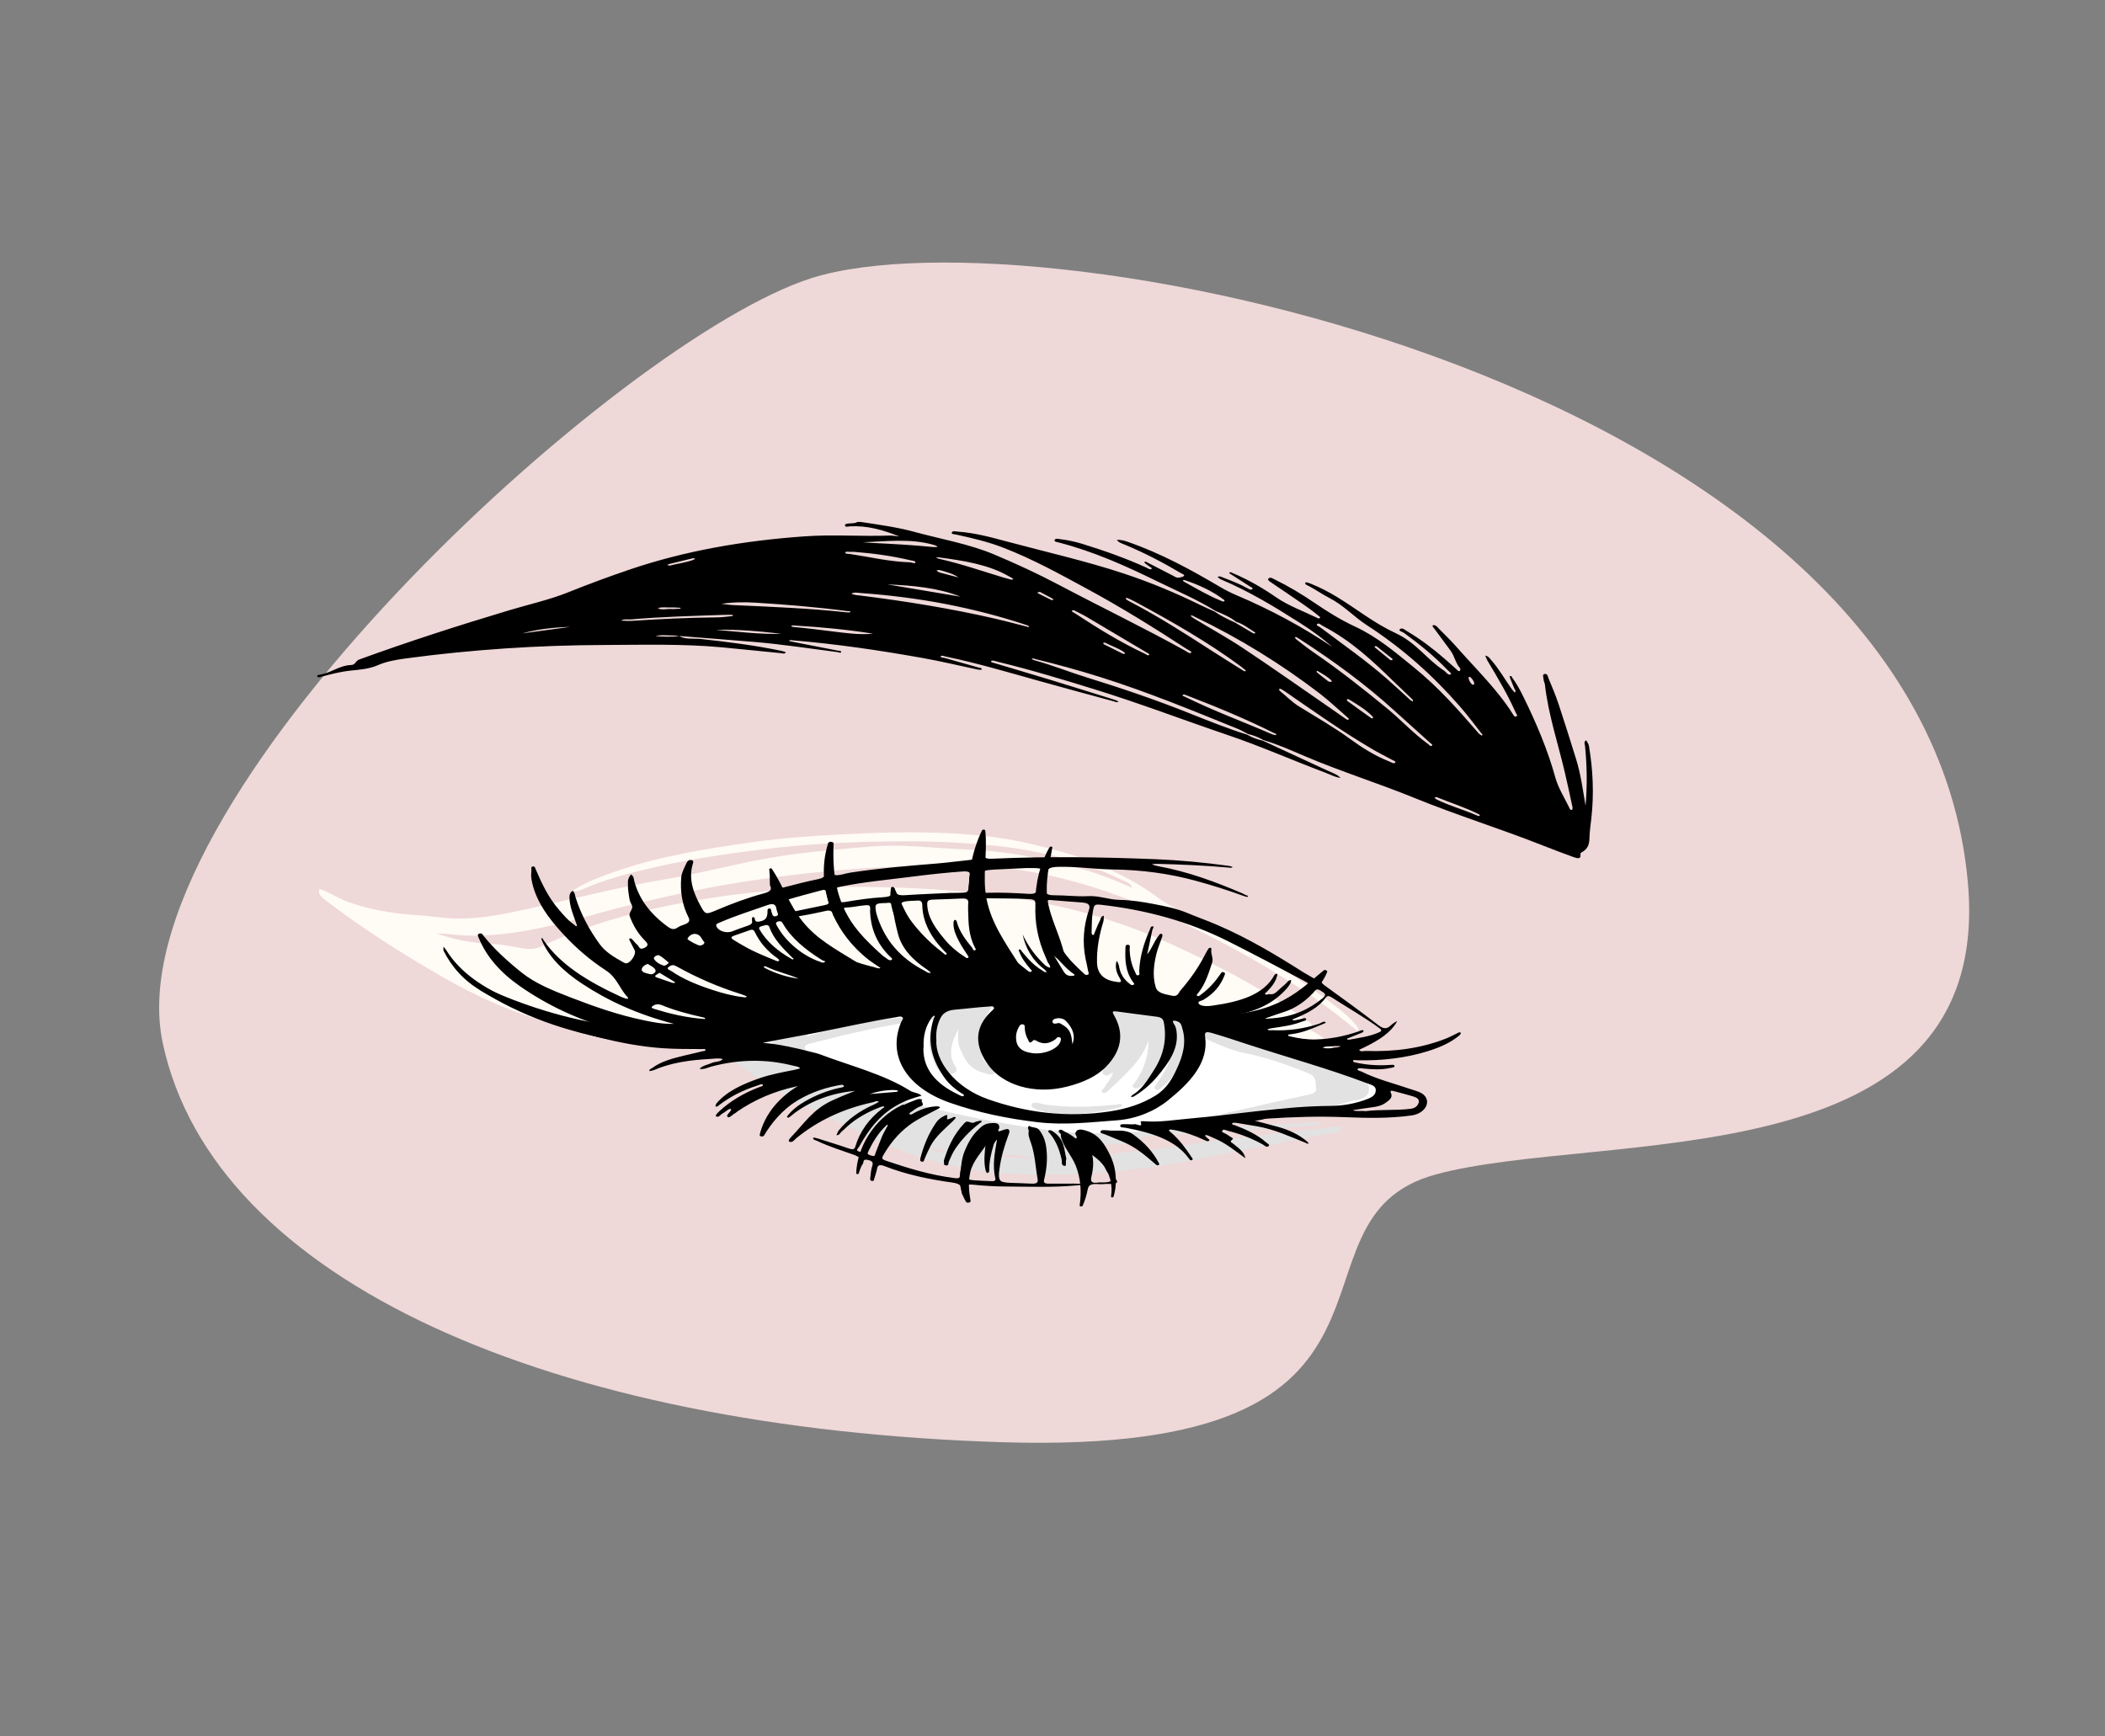 <?xml version="1.0" encoding="UTF-8" standalone="no"?>
<!DOCTYPE svg PUBLIC "-//W3C//DTD SVG 1.1//EN" "http://www.w3.org/Graphics/SVG/1.1/DTD/svg11.dtd">
<svg width="200px" height="165px" version="1.1" xmlns="http://www.w3.org/2000/svg" xmlns:xlink="http://www.w3.org/1999/xlink" xml:space="preserve" xmlns:serif="http://www.serif.com/" style="fill-rule:evenodd;clip-rule:evenodd;stroke-linejoin:round;stroke-miterlimit:2;">
    <rect width="100%" height="100%" fill="#808080" stroke="none"/>
    <g transform="matrix(1,0,0,1,-1286,-2823)">
        <g id="Artboard2" transform="matrix(0.548,0,0,0.447,604.132,2366.15)">
            <rect x="1243.75" y="1021.68" width="364.791" height="369.02" style="fill:none;"/>
            <g transform="matrix(1.824,0,0,5.33,132.436,-2859.62)">
                <g transform="matrix(-0.247,-0.179,0.427,-0.104,650.403,1006.58)">
                    <path d="M870.463,727.499C878.925,695.717 821.961,702.952 867.774,629.443C913.587,555.934 970.796,513.511 1015.62,528.079C1060.45,542.647 1088.81,672.161 1080.36,709.995C1070.3,755.004 955.416,885.192 867.634,844.32C814.991,819.809 862.002,759.282 870.463,727.499Z" style="fill:rgb(239,216,216);"/>
                </g>
                <g transform="matrix(0.191,0,0,0.056,592.753,737.209)">
                    <path d="M819.713,322.455C818.992,322.171 818.846,322.714 818.884,323.055C819.092,324.917 819.641,326.667 820.937,328.087C820.953,328.104 821.731,327.652 821.727,327.426C821.693,325.497 820.742,323.918 819.713,322.455ZM605.63,261.894C605.084,261.985 604.74,261.94 604.571,262.091C604.088,262.524 604.59,262.847 604.851,263.039C606.913,264.55 608.993,266.039 611.101,267.485C611.383,267.679 611.856,267.595 612.241,267.64C612.135,267.312 612.132,266.852 611.907,266.676C609.786,265.016 607.627,263.405 605.63,261.894ZM426.776,273.781C426.725,273.583 426.673,273.385 426.621,273.188C425.082,273.091 423.534,272.843 422.006,272.934C419.797,273.064 417.51,272.385 415.38,273.472C417.373,275.008 419.623,273.857 421.743,274.03C423.403,274.165 425.097,273.879 426.776,273.781ZM781.039,309.565C778.492,306.67 775.869,303.678 773.222,300.707C773.065,300.531 772.65,300.394 772.458,300.477C771.884,300.724 772.118,301.218 772.373,301.521C774.848,304.46 777.34,307.386 779.865,310.282C780.056,310.501 780.542,310.462 780.891,310.543C780.93,310.285 780.969,310.027 781.039,309.565ZM565.029,251.553C562.615,249.008 559.318,247.804 556.093,246.47C555.461,246.208 554.726,246.091 554.12,246.667C554.617,247.126 555.036,247.78 555.622,248.013C558.734,249.251 561.889,250.384 565.029,251.553ZM750.778,325.139C748.895,322.395 746.318,320.305 743.796,318.225C743.108,317.658 743.173,318.874 743.462,319.213C745.31,321.382 747.192,323.525 749.142,325.603C749.431,325.911 750.139,325.825 750.653,325.922C750.694,325.668 750.734,325.415 750.778,325.139ZM421.31,243.144C425.269,241.61 429.561,241 433.331,238.885C433.598,238.735 433.722,238.333 433.913,238.048C433.514,238.005 433.068,237.822 432.723,237.938C428.817,239.258 424.923,240.615 421.036,241.991C420.681,242.117 420.396,242.44 420.078,242.671C420.462,242.818 420.846,242.966 421.31,243.144ZM637.923,297.941C637.487,298.066 637.232,298.14 636.977,298.214C637.133,298.546 637.199,299.002 637.459,299.191C640.557,301.446 643.675,303.673 646.819,305.863C647.072,306.038 647.557,305.879 647.934,305.875C647.882,305.618 647.917,305.282 647.766,305.116C644.948,302.011 641.063,300.4 637.923,297.941ZM347.93,291.406C355.874,289.867 363.818,288.329 371.762,286.79C363.587,287.102 355.589,288.354 347.93,291.406ZM758.819,338.109C757.851,338.72 758.504,339.433 758.839,339.786C762.537,343.684 766.283,347.535 770.056,351.36C770.347,351.655 770.95,352.395 771.356,351.564C771.513,351.243 771.068,350.537 770.766,350.096C767.772,345.729 763.775,342.327 759.857,338.852C759.546,338.576 759.179,338.364 758.819,338.109ZM824.574,421.026C824.427,420.785 824.336,420.468 824.126,420.316C817.531,415.527 810.115,412.143 803.1,408.071C802.837,407.918 802.338,408.172 801.949,408.237C802.229,408.673 802.412,409.243 802.803,409.526C809.169,414.151 816.585,416.943 823.189,421.159C823.643,421.449 824.167,421.703 824.574,421.026ZM477.118,291.716C466.24,289.92 455.338,288.417 444.272,288.855C455.19,290.178 466.051,292.167 477.118,291.716ZM677.377,253.377C677.122,253.447 676.867,253.518 676.612,253.587C676.807,253.915 676.928,254.337 677.208,254.556C683.276,259.286 689.094,264.357 695.791,268.233C696.267,268.508 696.8,269.04 697.282,268.488C697.764,267.936 697.135,267.481 696.793,267.115C691.47,261.415 685.132,257.12 678.156,253.716C677.902,253.592 677.639,253.488 677.377,253.377ZM522.534,291.605C509.648,288.676 496.595,286.885 483.437,285.804C482.839,285.755 482.039,285.493 481.745,286.424C482.265,286.587 482.776,286.837 483.309,286.901C489.676,287.667 495.961,288.91 502.276,289.994C508.947,291.14 515.648,292.591 522.534,291.605ZM566.072,265.248C554.742,258.861 542.269,257.261 529.594,256.509C541.753,259.422 553.912,262.335 566.072,265.248ZM452.721,279.017C452.706,278.746 452.692,278.474 452.677,278.202C451.182,278.202 449.685,278.137 448.194,278.212C432.822,278.985 417.431,279.51 402.141,281.435C400.466,281.646 398.602,280.907 397.12,282.284C398.949,282.353 400.798,282.628 402.604,282.457C416.785,281.111 430.987,280.192 445.235,279.974C447.735,279.936 450.226,279.35 452.721,279.017ZM517.344,226.473C518.874,226.638 520.401,226.852 521.935,226.958C532.034,227.659 542.125,228.428 552.154,229.868C552.945,229.982 553.77,229.867 554.58,229.859C554.27,228.94 553.414,228.657 552.662,228.348C541.145,223.62 529.199,225.908 517.344,226.473ZM513,233.325C512.215,233.325 511.785,233.324 511.356,233.325C510.386,233.329 508.753,232.938 508.67,233.792C508.565,234.883 510.257,234.687 511.123,234.872C521.021,236.993 530.682,240.335 540.916,240.79C541.848,240.832 543.354,241.932 543.576,241.001C543.858,239.814 542.108,239.657 541.087,239.313C531.844,236.196 522.336,234.338 513,233.325ZM677.362,334.922C677.023,335.043 676.556,335.119 676.549,335.225C676.49,336.114 677.349,336.242 677.864,336.607C691.73,346.449 706.786,354.36 721.213,363.294C721.764,363.636 722.491,363.694 723.136,363.885C723.39,362.756 722.352,362.605 721.771,362.189C708.063,352.37 693.593,343.782 678.831,335.667C678.336,335.395 677.822,335.155 677.362,334.922ZM622.485,274.928C622.012,274.995 621.569,274.973 621.539,275.075C621.278,275.945 622.074,276.245 622.538,276.679C633.715,287.124 645.053,297.376 657.819,305.901C658.473,306.338 659.263,307.502 659.864,306.791C660.399,306.158 659.18,305.443 658.586,304.936C648.697,296.502 638.806,288.073 628.866,279.701C626.798,277.958 624.533,276.45 622.485,274.928ZM447.065,270.362C449.02,270.664 450.966,271.115 452.933,271.243C471.898,272.474 490.882,273.497 509.688,276.467C510.21,276.55 511.251,276.364 511.253,276.282C511.281,275.183 510.353,275.636 509.805,275.533C494.639,272.682 479.328,270.871 463.97,269.52C458.372,269.027 452.701,269.124 447.065,270.362ZM592.276,252.48C591.55,251.896 590.778,251.287 590.02,250.662C579.917,242.346 567.657,239.615 555.259,237.256C554.803,237.169 554.293,237.371 553.808,237.438C554.297,237.716 554.756,238.091 555.28,238.259C566.469,241.835 576.944,247.125 587.697,251.746C588.747,252.197 589.826,252.586 590.904,252.968C591.374,253.134 591.937,253.457 592.276,252.48ZM708.129,317.891C707.273,316.905 706.469,315.915 705.596,314.988C689.603,297.998 671.616,283.279 653.206,269.044C652.077,268.172 650.881,267.385 649.695,266.591C649.242,266.289 648.654,265.824 648.243,266.475C648.127,266.659 648.658,267.375 649.019,267.709C649.644,268.289 650.366,268.764 651.05,269.279C665.33,280.029 678.447,292.124 691.564,304.223C696.49,308.767 701.514,313.206 706.498,317.687C706.812,317.969 707.156,318.23 707.524,318.429C707.591,318.464 707.847,318.148 708.129,317.891ZM725.309,330.832C724.967,330.943 724.543,331.047 724.549,331.084C724.61,331.477 724.628,331.957 724.867,332.229C728.156,335.98 730.859,340.221 734.651,343.558C743.119,351.011 751.844,358.199 759.676,366.331C765.641,372.524 771.868,378.322 779.379,382.598C780.317,383.133 781.669,384.434 782.304,383.587C783.053,382.589 781.351,381.907 780.568,381.284C777.555,378.886 774.384,376.683 771.432,374.216C755.957,361.281 741.865,346.876 727.515,332.747C726.808,332.051 726.015,331.442 725.309,330.832ZM791.298,338.996C790.94,338.47 790.555,337.873 790.137,337.3C787.197,333.272 784.217,329.274 781.311,325.222C771.061,310.928 760.641,296.787 746.366,286.094C745.513,285.456 744.394,283.858 743.689,284.579C742.588,285.703 744.432,286.384 745.1,287.107C756.344,299.266 768.102,310.96 778.411,323.96C782.313,328.88 786.063,333.919 789.906,338.886C790.212,339.281 790.701,339.534 791.105,339.853C791.162,339.603 791.218,339.353 791.298,338.996ZM733.12,293.985C732.799,294.075 732.575,294.139 732.35,294.202C732.608,294.683 732.781,295.242 733.138,295.633C735.933,298.697 738.641,301.854 741.604,304.75C754.603,317.453 766.604,331.064 778.376,344.887C785.418,353.156 791.217,362.425 798.804,370.251C799.305,370.769 799.805,372.116 800.606,371.408C801.313,370.784 800.2,369.935 799.72,369.313C793.777,361.622 787.765,353.984 781.848,346.273C767.79,327.954 751.936,311.301 735.012,295.636C734.385,295.056 733.726,294.512 733.12,293.985ZM599.975,286.927C600.045,286.737 600.116,286.547 600.186,286.357C599.854,286.103 599.554,285.78 599.184,285.604C573.022,273.138 545.479,265.62 516.672,262.698C515.078,262.536 513.317,261.939 511.74,263.006C513.093,264.207 514.878,264.209 516.477,264.497C539.111,268.563 561.473,273.73 583.328,280.939C588.926,282.786 594.428,284.923 599.975,286.927ZM759.26,352.061C758.938,351.647 758.595,351.191 758.236,350.749C753.658,345.089 749.358,339.174 744.447,333.819C725.829,313.521 705.411,295.232 682.669,279.617C682.027,279.176 681.472,278.339 680.474,278.832C681.004,279.445 681.467,280.137 682.074,280.662C690.305,287.761 698.872,294.505 706.734,301.991C721.217,315.781 735.293,330 749.53,344.048C752.281,346.762 754.998,349.51 757.727,352.245C758.123,352.643 758.502,353.118 759.137,352.834C759.256,352.78 759.217,352.372 759.26,352.061ZM426.018,293.243C429.185,295.951 433.192,294.814 436.769,295.376C450.317,297.506 463.787,299.903 476.942,303.848C477.724,304.083 479.116,304.748 479.079,304.87C478.654,306.287 477.452,305.597 476.602,305.479C466.706,304.11 456.832,302.57 446.925,301.281C427.696,298.777 408.356,299.555 389.05,299.648C355.959,299.808 323.129,302.884 290.62,309.116C285.585,310.081 280.51,311.243 276.08,314.044C271.904,316.685 267.229,317.209 262.498,317.918C257.426,318.679 252.578,320.464 247.792,322.331C247.135,322.587 246.233,322.942 245.91,322.149C245.54,321.239 246.641,320.934 247.195,320.81C252.865,319.534 256.738,314.253 262.852,313.903C265.004,313.78 264.799,311.045 266.853,309.974C291.283,297.231 316.284,285.732 341.59,274.873C351.276,270.716 361.479,267.474 370.557,262.265C380.733,256.426 391.058,250.943 401.584,245.839C429.01,232.541 458.067,225.366 488.357,222.294C502.547,220.855 516.648,222.446 530.775,221.73C532.025,221.667 533.298,222.046 535.627,222.366C527.384,217.692 519.81,214.542 511.095,215.146C510.216,215.207 508.724,215.983 508.55,214.632C508.361,213.164 509.956,213.205 511.065,213.063C512.326,212.903 513.675,213.048 514.69,212.026L516.409,212.026C525.299,214.019 534.263,215.661 542.816,219.003C556.203,224.235 570.265,227.658 582.786,235.191C593.826,241.833 604.531,248.916 614.785,256.682C635.644,272.479 657.197,287.343 677.71,303.604C678.66,304.357 680.009,306.043 680.761,305.234C681.48,304.459 679.597,303.435 678.743,302.64C662.623,287.617 646.186,272.944 628.755,259.454C615.424,249.138 602.203,238.631 587.394,230.395C579.995,226.278 572.058,223.563 564.02,221.069C563.129,220.792 561.54,220.854 561.685,219.728C561.892,218.126 563.465,218.798 564.512,218.901C573.146,219.748 581.156,222.909 589.13,225.966C608.582,233.424 628.449,239.846 647.32,248.774C660.652,255.083 673.242,262.68 685.317,271.142C687.64,272.77 690.063,274.254 692.44,275.805C695.494,278.881 699.033,281.328 702.653,283.668C705.549,286.133 708.438,288.605 711.351,291.05C711.644,291.296 712.261,291.609 712.418,291.489C713.16,290.918 712.411,290.502 712.074,290.202C709.236,287.681 706.745,284.718 703.177,283.113C700.291,279.783 696.576,277.556 692.849,275.343C683.853,267.314 673.548,261.073 663.726,254.185C648.376,243.419 632.653,233.245 614.932,226.651C614.015,226.31 612.567,226.104 612.855,224.967C613.239,223.458 614.791,224.156 615.806,224.329C619.622,224.98 623.306,226.155 626.839,227.716C637.831,232.573 648.514,238.021 658.606,244.585C659.369,245.082 660.415,246.346 661.121,245.414C661.665,244.698 660.041,244.031 659.527,243.224C659.227,242.753 658.695,242.437 658.335,241.996C657.989,241.573 657.388,240.778 657.487,240.666C658.176,239.887 658.764,240.725 659.226,241.059C663.395,244.071 667.513,247.152 671.655,250.203C672.666,250.947 673.571,252.079 675.032,251.643C675.828,251.405 676.887,251.087 677.22,250.475C677.741,249.519 676.496,249.145 675.922,248.654C667.096,241.134 657.851,234.184 647.869,228.256C646.304,227.326 644.62,226.601 643.853,224.778C645.715,224.693 647.38,225.253 649.047,226.079C665.975,234.473 680.676,246.067 695.019,258.149C697.662,260.376 700.425,262.413 703.333,264.179C720.606,274.667 736.446,286.979 751.034,300.988C746.186,294.852 740.801,289.232 735.041,284.002C722.656,272.755 710.104,261.702 695.713,252.987C695.027,252.571 694.536,251.831 693.955,251.242C694.954,250.342 695.801,251.135 696.591,251.569C700.852,253.907 705.103,256.264 708.934,259.3C709.552,259.79 710.494,260.691 711.152,259.967C711.928,259.113 710.674,258.553 710.154,258.063C707.028,255.123 703.829,252.26 700.678,249.347C700.312,249.009 699.524,248.626 699.992,248.05C700.44,247.497 701.004,248.153 701.445,248.42C709.445,253.263 716.599,259.237 723.197,265.772C729.09,271.608 736.319,275.377 743.006,279.991C743.517,280.344 744.233,281.174 744.832,280.479C745.395,279.827 744.507,279.228 744.107,278.748C739.245,272.906 733.575,267.849 728.219,262.487C725.59,259.854 722.835,257.347 720.211,254.709C719.558,254.053 718.571,253.065 719.469,252.139C720.365,251.214 721.333,252.233 722.103,252.771C729.16,257.7 735.671,263.289 741.839,269.282C748.267,275.53 754.794,281.487 762.378,286.541C773.857,294.19 782.567,305.076 791.549,315.462C803.759,329.582 813.507,345.429 823.158,361.328C823.455,361.817 823.688,362.356 824.045,362.795C824.469,363.317 824.996,363.757 825.479,364.232C826.194,363.471 825.461,362.907 825.157,362.355C821.705,356.103 818.421,349.746 814.709,343.65C801.709,322.3 786.635,302.557 768.243,285.53C761.648,279.424 756.942,271.586 749.594,266.154C746.058,263.54 742.923,260.33 739.376,257.659C738.556,257.042 737.064,256.434 737.743,255.235C738.057,254.681 739.491,255.509 740.37,256.018C745.092,258.75 749.466,262.021 753.538,265.578C763.228,274.04 771.818,284.061 782.413,291.104C793.111,298.217 797.883,309.723 806.711,317.949C807.784,318.948 808.55,321.31 809.932,320.611C810.817,320.164 808.968,318.322 808.228,317.214C801.928,307.788 794.596,299.204 786.743,291.044C785.944,290.213 783.715,289.546 784.736,288.375C785.918,287.02 787.284,288.985 788.233,289.793C795.116,295.654 801.204,302.293 806.854,309.339C808.911,311.905 810.934,314.5 812.974,317.079C813.383,317.596 813.654,318.6 814.443,318.187C814.778,318.012 814.915,316.705 814.627,316.215C812.343,312.332 811.949,307.75 809.964,303.783C807.472,298.802 804.79,293.916 802.308,288.93C801.768,287.846 800.384,285.937 801.195,285.613C802.487,285.097 803.394,287.003 804.176,288.13C807.105,292.358 810.12,296.538 812.812,300.914C822.528,316.707 833.465,331.789 840.914,348.91C841.254,349.69 841.748,350.981 842.496,350.616C843.658,350.048 842.664,348.856 842.401,348.001C838.531,335.429 833.522,323.288 828.44,311.174C827.906,309.901 827.596,308.535 827.181,307.212C828.788,307.641 829.372,309.13 830.1,310.311C834.158,316.894 836.909,324.135 840.367,331.023C840.801,331.887 841.367,332.685 841.871,333.513C842.736,332.522 841.94,331.665 841.673,330.749C840.955,328.291 840.262,325.824 839.586,323.354C839.448,322.846 839.293,321.872 839.374,321.847C840.383,321.535 840.407,322.539 840.673,323.053C842.974,327.504 844.683,332.196 846.307,336.93C852.75,355.712 858.336,374.702 862.111,394.246C863.507,401.473 866.582,408.379 868.964,415.407C869.19,416.075 869.227,417.228 870.356,417.109C870.514,417.092 870.703,415.798 870.603,415.136C869.353,406.801 868.12,398.461 866.75,390.145C863.338,369.436 858.539,348.947 856.893,327.957C856.793,326.686 856.238,325.439 856.219,324.176C856.199,322.827 855.443,320.589 856.675,320.299C858.253,319.927 858.326,322.251 858.676,323.438C860.488,329.595 862.293,335.766 863.745,342.015C866.747,354.939 869.554,367.909 872.384,380.873C874.732,391.631 875.719,402.584 877.104,414.141C878.013,399.476 877.816,385.45 876.832,371.418C876.744,370.163 876.019,368.624 877.456,367.541C877.908,368.852 878.613,370.132 878.774,371.478C880.821,388.564 881.331,405.693 880.001,422.864C879.648,427.426 879.163,431.988 879.063,436.557C878.973,440.666 878.748,444.587 875.166,447.355C874.647,447.757 874.499,448.143 874.564,448.779C874.955,452.593 872.764,451.584 870.886,450.601C865.829,447.95 860.792,445.255 855.823,442.444C834.813,430.563 812.703,420.705 791.883,408.555C773.983,398.109 755.049,389.647 737.371,378.837C730.696,374.755 724.085,370.497 716.84,367.411C714.515,365.53 711.992,364.001 709.13,363.075C707.411,361.826 705.787,360.413 703.959,359.353C681.506,346.336 659.16,333.117 635.445,322.439C624.914,317.698 614.176,313.484 603.274,309.68C602.686,309.475 602.08,308.813 601.44,309.612C601.9,309.928 602.321,310.347 602.827,310.546C611.743,314.042 620.038,318.868 628.77,322.726C646.136,330.398 663.163,338.688 679.66,348.104C689.18,353.537 698.687,359.034 708.718,363.52C710.991,365.529 713.638,366.856 716.5,367.792C727.201,374.891 737.897,382 748.61,389.083C750.953,390.632 753.593,391.793 755.157,394.311C752.443,393.875 750.373,392.11 748.054,390.861C731.584,381.989 715.787,371.925 698.921,363.737C677.094,353.141 655.805,341.473 633.594,331.613C617.531,324.481 601.447,317.481 584.842,311.712C584.437,311.571 584.056,311.357 583.646,311.234C582.846,310.992 581.65,310.359 581.31,311.157C580.962,311.974 582.299,312.281 582.991,312.58C592.023,316.474 601.102,320.262 610.114,324.201C621.099,329.002 632.034,333.916 642.98,338.806C643.601,339.084 644.12,339.59 644.687,339.99C643.907,340.839 643.093,340.107 642.464,339.864C629.697,334.917 616.93,329.967 604.216,324.884C589.245,318.898 574.394,312.603 558.918,307.971C557.987,307.693 556.565,306.794 556.24,307.678C555.851,308.735 557.596,308.643 558.342,308.958C563.866,311.288 569.47,313.426 575.01,315.719C575.616,315.97 576.897,315.996 576.512,317.212C576.455,317.39 575.191,317.347 574.561,317.157C565.55,314.446 556.64,311.347 547.532,309.019C526.091,303.539 504.455,298.945 482.444,296.334C481.806,296.259 481.09,295.943 480.627,296.729C481.137,296.921 481.636,297.156 482.159,297.302C489.713,299.405 497.277,301.474 504.817,303.627C505.485,303.818 506.912,303.686 506.603,304.828C506.381,305.648 505.372,304.83 504.722,304.711C491.102,302.232 477.573,299.208 463.814,297.543C451.224,296.021 438.614,294.672 426.013,293.248C425.174,293.132 424.336,292.919 423.498,292.918C420.414,292.916 417.294,292.209 414.261,293.334C418.184,293.81 422.105,294.075 426.018,293.243Z" style="fill-rule:nonzero;"/>
                </g>
                <g transform="matrix(0.191,0,0,0.056,592.753,737.209)">
                    <path d="M452.048,580.724C452.048,580.724 494.276,612.074 545.99,630.921C597.704,649.769 638.459,652.239 698.157,639.634C757.854,627.03 768.633,626.375 775.121,621.87C781.608,617.366 778.817,615.981 763.975,607.387C749.133,598.792 693.914,556.444 640.255,551.4C586.597,546.357 487.308,557.157 452.048,580.724Z" style="fill:white;fill-rule:nonzero;"/>
                </g>
                <g transform="matrix(0.191,0,0,0.056,592.753,737.209)">
                    <path d="M561.853,662.051C557.808,658.806 552.816,658.605 548.067,657.624C552.296,660.279 557.036,661.288 561.853,662.051ZM602.453,665.306C598.138,663.194 585.704,661.975 581.178,663.047C588.351,664.743 595.364,665.17 602.453,665.306ZM746.291,639.984C740.882,642.732 735.639,642.622 730.724,643.114C707.103,645.479 683.433,647.349 659.786,649.462C657.538,649.663 655.879,650.218 654.017,652.529C651.637,655.481 646.641,654.969 642.675,655.232C633.979,655.81 625.266,656.134 616.562,656.603C615.485,656.661 614.261,656.29 612.881,657.854C616.065,658.355 618.872,658.799 621.68,659.24C623.389,659.508 625.676,658.183 626.628,660.546C627.447,662.579 624.673,662.994 624.175,664.741C644.44,661.521 664.632,658.792 684.579,654.459C696.686,651.83 708.993,650.123 721.21,648.007C730.774,646.35 740.331,644.645 749.912,643.096C751.92,642.771 755.128,641.755 755.704,643.977C756.362,646.515 752.98,646.759 751.097,647.241C727.706,653.228 704.599,660.229 681.334,666.64C654.65,673.992 627.186,677.74 599.438,676.809C572.457,675.903 547.36,667.863 524.972,652.63C506.564,640.105 487.649,628.205 470.891,613.421C463.831,607.192 457.338,600.316 450.66,593.661C449.234,592.241 447.955,590.466 449.163,588.298C450.449,585.991 452.374,587.555 454.117,587.627C467.785,588.189 477.872,596.893 488.84,603.252C505.877,613.128 524.133,619.922 542.559,626.422C559.651,632.451 576.902,637.918 594.6,641.993C614.345,646.538 633.974,649.684 654.438,646.59C669.664,644.288 685.183,643.926 700.573,642.718C710.4,641.946 720.226,640.719 730.059,640.656C735.21,640.623 740.279,638.437 746.291,639.984Z" style="fill:rgb(226,226,226);fill-rule:nonzero;"/>
                </g>
                <g transform="matrix(0.191,0,0,0.056,592.753,737.209)">
                    <path d="M638.782,556.669C642.023,556.091 644.167,558.278 647.215,558.901C646.157,555.01 647.036,553.423 650.835,555.712C651.153,555.904 651.717,555.892 652.09,555.76C658.251,553.585 662.808,556.62 668.022,561.365C666.358,557.406 665.179,554.6 663.975,551.737C669.937,552.232 675.534,557.774 677.958,565.449C681.957,578.104 679.128,590.037 673.978,601.66C671.904,606.339 669.839,611.097 666.093,614.776C665.356,615.5 664.675,617.124 663.407,616.389C662.002,615.574 662.75,613.975 663.279,612.92C665.909,607.672 668.311,602.349 669.675,596.611C670.26,594.156 670.819,591.694 670.74,589.051C668.575,593.617 666.433,598.193 664.24,602.745C662.232,606.91 659.473,610.555 656.162,613.752C655.202,614.679 654.016,616.116 652.462,615.073C650.661,613.864 652.192,612.62 652.781,611.409C657.21,602.309 659.634,592.731 659.653,581.245C656.249,595.849 647.62,606.072 639.8,616.756C639.073,617.75 638.11,619.25 636.745,618.322C635.345,617.37 637.045,616.383 637.393,615.422C638.733,611.718 641.107,608.42 641.966,604.274C640.312,604.781 639.494,607.062 637.787,605.998C635.879,604.808 637.014,602.968 637.346,601.344C638.952,593.5 640.53,585.586 640.583,577.603C640.629,570.697 639.442,563.782 638.782,556.669Z" style="fill:rgb(226,226,226);fill-rule:nonzero;"/>
                </g>
                <g transform="matrix(0.191,0,0,0.056,592.753,737.209)">
                    <path d="M480.56,590.9C480.102,588.254 479.804,586.532 479.402,584.209C476.96,586.887 476.806,588.707 480.56,590.9ZM564.925,573.335C561.899,581.965 559.383,590.705 563.467,599.803C564.199,601.434 564.459,603.601 562.883,604.502C560.897,605.639 558.408,605.41 556.495,603.82C554.921,602.512 554.106,600.634 553.514,598.69C550.651,589.284 548.644,579.856 552.956,570.313C554.334,567.264 553.515,566.276 550.136,566.717C537.626,568.35 525.595,571.912 513.629,575.684C506.279,578.001 499.09,580.824 491.797,583.326C488.835,584.342 487.53,585.472 489.505,588.819C491.418,592.061 489.396,594.808 485.636,594.594C483.645,594.48 481.65,594.131 479.696,593.708C472.435,592.137 469.962,587.255 473.367,580.685C475.734,576.118 479.572,572.886 484.297,570.816C485.185,570.427 486.249,570.294 487.232,570.292C491.811,570.277 492.764,571.847 490.69,575.832C490.375,576.437 490.101,577.063 489.463,578.404C496.302,575.824 502.322,573.063 508.674,571.151C522.84,566.888 537.313,564.478 552.009,563.348C555.123,563.108 557.409,562.043 559.477,559.873C562.061,557.161 565.105,555.332 569.041,556.532C571.73,557.352 572.55,555.249 573.76,553.785C577.005,549.86 580.539,546.491 586.597,546.357C584.333,551.348 582.077,555.877 580.196,560.558C575.899,571.25 574.525,582.243 577.122,593.627C577.799,596.593 579.68,598.636 581.489,600.822C582.457,601.993 584.092,603.221 582.684,604.858C581.412,606.338 579.818,605.185 578.357,604.678C570.176,601.835 568.125,594.563 565.9,587.446C564.468,582.864 564.751,578.157 564.925,573.335Z" style="fill:rgb(226,226,226);fill-rule:nonzero;"/>
                </g>
                <g transform="matrix(0.191,0,0,0.056,592.753,737.209)">
                    <path d="M694.568,635.023C697.936,632.455 701.822,631.955 705.34,630.765C716.018,627.151 726.798,623.835 737.554,620.457C740.194,619.627 743.361,619.011 743.028,615.531C742.655,611.622 743.528,607.112 738.977,604.51C729.054,598.836 718.981,593.593 707.897,590.451C701.245,588.565 695.422,584.821 689.629,581.153C687.323,579.692 684.326,577.333 685.528,574.911C686.704,572.543 690.477,573.656 692.956,574.43C697.984,575.998 702.91,577.904 707.833,579.785C717.416,583.446 726.915,587.135 736.06,592.01C743.4,595.922 749.682,601.164 756.71,605.384C758.651,606.55 760.749,606.629 762.722,607.392C767.343,609.176 769.448,611.76 769.324,616.224C769.206,620.444 767.009,623.134 762.244,624.05C758.652,624.739 755.648,626.715 752.286,627.891C746.368,629.96 740.364,631.161 734.19,630.059C721.964,627.875 710.817,632.66 699.295,635.052C697.297,635.467 697.309,635.524 694.568,635.023Z" style="fill:rgb(226,226,226);fill-rule:nonzero;"/>
                </g>
                <g transform="matrix(0.191,0,0,0.056,592.753,737.209)">
                    <path d="M646.481,627.127C646.342,628.43 645.592,628.977 644.804,629.209C633.115,632.658 621.41,636.045 609.079,632.443C608.806,632.364 608.509,632.355 608.245,632.254C605.338,631.139 600.699,629.726 601.406,627.04C602.195,624.042 606.302,626.637 608.874,627.124C620.425,629.313 631.94,628.691 643.465,627.039C644.42,626.902 645.37,626.266 646.481,627.127Z" style="fill:rgb(226,226,226);fill-rule:nonzero;"/>
                </g>
                <g transform="matrix(0.191,0,0,0.056,592.753,737.209)">
                    <path d="M524.839,528.677C519.784,528.192 514.886,528.837 509.391,530.695C515.203,531.158 519.945,529.36 524.839,528.677ZM602.276,441.736C613.182,445.603 624.11,449.474 634.269,455.731C645.423,462.601 655.488,470.11 664.458,479.712C670.507,486.188 678.428,490.999 685.814,496.119C694.541,502.168 702.377,509.274 710.45,516.089C723.143,526.803 735.167,538.265 746.571,550.345C752.633,556.764 758.842,563.109 763.193,570.937C763.762,571.96 764.343,572.895 763.678,574.57C761.317,571.897 759.095,569.432 756.927,566.92C744.091,552.049 729.71,538.816 714.675,526.196C700.522,514.317 685.684,503.432 670.244,493.332C649.941,480.049 628.661,469.029 605.121,462.267C591.74,458.423 578.417,456.85 564.627,456.705C542.718,456.475 520.992,458.005 499.278,460.89C484.251,462.887 469.415,465.731 454.681,469.1C437.853,472.946 421.418,478.197 405.038,483.677C386.635,489.834 369.07,498.313 350.167,503.065C337.127,506.342 324.056,507.975 310.687,505.495C309.151,505.21 307.554,505.257 305.27,505.101C314.729,509.833 324.113,512.17 333.906,512.688C339.128,512.964 343.935,514.893 348.976,515.855C352.267,516.484 354.845,516.041 357.432,514.299C374.737,502.646 393.406,493.821 413.27,487.521C434.427,480.813 456.006,476.2 478.137,474.009C491.457,472.69 504.815,471.669 518.141,471.939C535.976,472.301 553.808,473.28 571.532,475.939C586.115,478.128 600.453,481.194 614.477,485.614C625.643,489.133 636.406,493.683 646.957,498.881C663.061,506.814 677.669,517.008 692.226,527.311C708.431,538.781 723.386,551.756 737.254,565.963C739.178,567.934 742.306,569.603 740.245,573.399C739.817,574.189 741.13,574.685 741.797,575.173C745.509,577.886 748.326,581.376 750.798,585.219C752.125,587.281 751.228,587.691 749.348,587.744C745.299,587.857 741.84,586.283 738.563,584.092C736.787,582.904 734.947,581.805 733.081,580.762C732.398,580.38 731.741,579.693 730.746,580.218C722.701,584.467 715.805,581.375 709.231,576.708C704.161,573.109 698.483,570.694 692.702,568.722C674.465,562.501 656.159,556.473 637.8,550.616C622.425,545.711 607.027,540.533 591.144,537.808C574.85,535.014 558.305,533.935 541.696,536.563C524.781,539.24 507.949,542.262 491.285,546.193C485.31,547.603 479.378,549.205 473.444,550.788C466.991,552.509 461.241,555.59 456.075,559.83C448.785,565.813 440.995,571.118 433.192,576.394C424.648,582.17 415.19,581.874 405.525,580.493C399.32,579.606 393.016,579.44 386.863,578.111C379.571,576.535 373.016,572.934 366.061,570.421C344.438,562.609 325.423,550.224 307.792,535.699C287.822,519.246 268.731,501.816 251.206,482.737C246.858,478.004 246.535,477.125 246.929,473.37C252.193,475.828 256.185,480.045 261.273,482.662C272.141,488.25 283.721,490.991 295.72,492.072C300.291,492.484 304.752,493.401 309.273,493.999C324.084,495.957 337.859,491.653 351.611,487.323C374.05,480.258 396.155,472.008 419.042,466.528C438.933,461.766 457.906,453.927 477.901,449.707C492.422,446.643 507.161,444.877 521.909,443.141C537.436,441.312 552.633,444.392 567.977,445.233C577.107,445.734 586.145,446.919 595.068,449.068C613.793,453.579 631.73,459.974 648.022,470.473C648.957,471.075 649.928,471.623 651.44,472.532C650.707,469.102 648.049,468.168 646.171,466.85C635.282,459.201 623.433,453.505 610.802,449.211C595.313,443.945 579.406,441.641 563.175,440.375C548.149,439.203 533.139,439.349 518.148,439.929C502.324,440.541 486.543,442.021 470.881,444.677C450.891,448.066 431.08,452.212 411.839,458.62C400.103,462.528 388.514,466.964 377.962,473.648C376.453,474.604 374.812,475.406 372.866,474.777C379.69,468.354 387.852,464.069 396.19,460.041C417.075,449.951 439.435,444.723 461.982,440.184C480.491,436.457 499.226,434.946 518.09,433.795C561.85,431.124 586.739,436.227 602.276,441.736Z" style="fill:rgb(255,251,245);fill-rule:nonzero;"/>
                </g>
                <g transform="matrix(0.191,0,0,0.056,592.753,737.209)">
                    <path d="M752.267,585.335C749.773,585.8 747.832,585.147 746.255,586.486C748.043,587.115 749.908,587.086 751.633,586.526C752.819,586.142 754.268,586.451 755.206,585.335L752.267,585.335ZM520.767,619.492C524.961,618.998 529.154,618.499 533.35,618.016C534.044,617.936 534.881,618.018 534.92,617.094C534.926,616.957 533.68,616.633 533.009,616.623C528.744,616.554 524.698,617.638 520.767,619.492ZM485.53,537.329C480.426,534.09 474.538,532.349 469.574,528.863C469.143,528.56 468.482,528.182 468.132,528.837C468.034,529.021 468.696,529.748 469.13,530.055C474.102,533.577 479.477,536.209 485.53,537.329ZM416.29,533.145C415.527,533.815 414.816,534.302 414.293,534.942C413.885,535.443 414.124,536.071 414.699,536.36C417.354,537.697 420.022,539.01 422.707,540.284C423.044,540.443 423.515,540.319 423.923,540.326C423.886,540.093 423.937,539.76 423.8,539.64C421.341,537.486 418.859,535.358 416.29,533.145ZM612.53,520.87C614.188,524.757 615.821,528.655 617.516,532.526C618.235,534.167 619.297,535.472 621.352,535.335C621.768,535.307 622.335,535.333 622.559,535.086C623.051,534.543 622.531,534.087 622.147,533.714C618.215,529.904 615.961,524.947 612.53,520.87ZM420.876,525.909C419.241,524.066 417.864,522.01 415.984,520.646C415.237,520.104 413.189,521.896 413.436,522.844C414.051,525.208 416.103,526.858 418.165,527.972C418.938,528.389 420.387,527.037 420.876,525.909ZM410.412,526.813C408.628,527.574 407.469,529.22 407.386,530.66C407.249,533.031 409.9,533.488 411.535,534.095C412.979,534.632 414.436,532.755 414.3,531.606C414.045,529.456 411.938,528.285 410.412,526.813ZM438.609,511.318C437.055,509.407 436.998,505.869 434.022,505.407C432.543,505.177 430.68,506.953 430.172,508.921C429.973,509.692 435.529,513.903 436.415,513.727C437.609,513.489 438.506,512.861 438.609,511.318ZM621.699,583.966C623.403,577.958 621.897,572.519 618.555,567.506C617.482,565.896 615.694,565.091 613.681,565.647C612.518,565.969 611.628,566.826 611.845,568.17C612.065,569.532 613.011,569.558 614.107,569.098C615.484,568.52 616.162,569.649 617.009,570.35C621.349,573.938 621.292,579.02 621.699,583.966ZM529.834,641.862L529.834,641.319C529.53,641.466 529.105,641.53 528.939,641.771C524.881,647.688 522.15,654.233 519.953,661.019C519.451,662.574 520.74,662.923 521.77,663.377C523.715,664.235 523.456,662.493 523.71,661.605C524.845,657.644 525.802,653.631 526.988,649.687C527.765,647.104 528.825,644.605 529.834,641.862ZM438.578,566.023C438.181,566.127 438.907,566.063 438.926,565.913C439.044,564.954 438.106,564.938 437.559,564.762C430.61,562.525 423.82,559.935 417.497,556.228C416.21,555.474 414.945,555.168 413.524,556.233C412.078,557.316 411.789,558.048 413.649,558.868C421.39,562.279 429.318,565.064 438.578,566.023ZM483.014,523.114C482.726,522.774 482.425,522.472 482.183,522.129C477.494,515.497 472.913,508.803 470.984,500.732C470.565,498.977 469.55,498.776 468.151,499.501C467.012,500.091 465.135,500.118 466.045,502.343C469.464,510.699 474.859,517.542 481.85,523.176C482.163,523.428 482.641,524.031 483.014,523.114ZM498.834,525.025C498.256,524.699 497.536,524.444 497.01,523.973C488.85,516.643 481.837,508.45 477.672,498.123C477.24,497.053 476.652,495.889 475.156,496.645C473.736,497.363 474.262,498.499 474.677,499.602C476.707,505 479.589,509.942 483.182,514.406C486.878,518.996 491.218,522.93 496.604,525.531C497.127,525.784 497.722,526.459 498.834,525.025ZM718.325,565.865C719.658,565.713 720.649,565.601 721.64,565.487C732.036,564.292 739.888,558.819 746.453,550.996C748.584,548.456 746.927,547.393 745.279,545.877C742.937,543.725 742.483,546 741.639,547.28C738.871,551.479 735.712,555.29 731.622,558.306C727.782,561.139 723.269,562.583 719.071,564.677C718.575,564.925 718.151,565.32 717.693,565.647C718.011,565.757 718.329,565.867 718.325,565.865ZM635.039,682.409C636.144,682.409 637.151,682.485 638.143,682.395C641.609,682.079 642.976,679.713 640.653,677.256C638.707,675.197 638.264,672.9 637.58,670.495C636.285,665.944 634.115,661.779 631.787,657.695C631.448,657.1 630.876,656.638 630.412,656.115C629.797,656.758 630.273,657.419 630.462,658.007C632.622,664.712 632.32,671.571 631.19,678.323C630.545,682.174 631.519,683.274 635.039,682.409ZM459.678,549.898C458.61,549.313 457.653,548.705 456.629,548.243C445.148,543.059 434.564,536.412 424.745,528.553C423.323,527.416 422.433,527.378 421.134,528.58C419.166,530.4 421.279,531.072 422.075,531.857C428.036,537.739 435.218,541.883 442.706,545.375C447.564,547.64 452.628,549.641 458.01,550.495C458.568,550.583 459.32,550.959 459.678,549.898ZM475.841,524.059C475.508,523.558 475.325,523.147 475.026,522.854C469.611,517.536 466.032,511.116 463.636,503.979C463.215,502.726 462.58,502.018 461.12,502.786C458.599,504.113 456.039,505.365 453.481,506.62C451.694,507.496 451.59,508.346 453.141,509.728C456.982,513.148 460.924,516.426 465.277,519.173C468.17,520.998 471.112,522.748 474.069,524.465C474.664,524.81 475.604,525.369 475.841,524.059ZM767.541,631.684C774.747,630.303 782.392,631.327 789.909,630.009C792.591,629.539 793.471,627.852 794.033,625.736C794.679,623.3 793.101,621.932 791.167,621.1C788.026,619.75 784.792,618.617 781.608,617.366C780.08,616.765 779.76,617.372 780.231,618.714C781.329,621.845 779.562,623.719 777.559,625.781C774.578,628.849 770.64,628.825 766.954,629.697C765.048,630.148 763.13,630.552 761.217,630.977C763.138,632.138 765.252,631.154 767.541,631.684ZM593.659,578.845C593.649,585.755 596.144,589.272 601.829,590.364C607.715,591.495 614.745,587.232 615.81,581.897C616.01,580.898 616.304,579.674 615.408,579.111C614.175,578.336 613.845,579.916 613.262,580.507C610.394,583.416 607.413,584.52 603.883,581.618C603.365,581.192 602.637,580.58 602.081,581.46C600.266,584.333 600.048,581.728 599.638,580.7C598.521,577.897 598.011,574.956 598.013,571.924C598.014,571.102 598.066,570.042 596.993,569.838C595.954,569.64 595.539,570.573 595.218,571.357C594.238,573.752 593.676,576.244 593.659,578.845ZM547.681,585.937C547.669,586.07 547.576,586.636 547.573,587.203C547.499,601.08 553.278,611.88 564.715,619.672C565.602,620.276 566.949,621.576 567.58,620.803C568.29,619.932 566.649,619.083 565.924,618.378C562.936,615.471 560.352,612.279 558.434,608.563C551.368,594.877 549.207,580.552 552.775,565.468C552.922,564.847 553.601,564.235 552.896,563.552C552.474,564.087 551.943,564.568 551.649,565.166C548.486,571.58 547.458,578.42 547.681,585.937ZM500.308,482.406C499.961,480.093 499.579,477.984 499.347,475.859C499.183,474.357 498.481,473.746 497.085,474.285C491.231,476.544 485.337,478.718 479.583,481.211C476.609,482.5 478.854,484.648 479.436,486.283C479.994,487.851 480.115,490.363 482.921,489.557C488.126,488.061 493.284,486.403 498.494,484.927C500.033,484.491 500.718,483.797 500.308,482.406ZM584.215,651.927C582.947,653.548 582.693,654.924 582.399,656.318C581.187,662.067 580.308,667.848 580.338,673.745C580.342,674.544 580.277,675.506 579.276,675.732C579.168,675.756 578.646,674.541 578.535,673.865C577.508,667.592 578.042,661.317 578.545,655.04C578.601,654.335 579.462,653.521 578.47,652.951C578.371,652.894 577.507,653.885 577.213,654.494C573.786,661.593 571.345,669.041 569.551,676.701C569.003,679.042 569.279,680.541 572.474,680.86C575.459,681.159 578.44,681.356 581.43,681.511C582.77,681.581 583.67,681.296 583.387,679.616C581.853,670.521 583.027,661.473 584.215,651.927ZM543.837,481.762C535.654,482.107 535.097,482.887 538.335,489.922C543.189,500.472 549.312,510.219 557.19,518.807C557.712,519.376 558.25,520.624 558.947,520.07C559.663,519.502 558.63,518.582 558.184,517.933C551.319,507.941 547.133,497.002 547.015,484.796C546.985,481.804 545.825,481.432 543.837,481.762ZM475.208,491.221C474.904,489.803 474.524,488.561 474.391,487.293C474.09,484.428 472.796,483.481 470.116,484.833C462.119,488.865 453.922,492.518 446.311,497.282C445.437,497.829 444.175,498.201 444.514,499.806C445.221,503.156 449.291,505.26 452.24,503.709C454.766,502.382 457.238,500.936 459.829,499.752C461.595,498.946 462.669,498.02 462.276,495.889C462.129,495.088 462.419,493.472 462.528,493.47C463.996,493.449 463.491,494.802 463.771,495.595C464.216,496.853 464.892,496.889 466.081,496.592C469.468,495.746 469.807,493.2 469.985,490.368C470.052,489.311 469.716,487.472 470.828,487.35C472.128,487.207 471.664,489.046 472.036,489.991C472.242,490.516 472.29,491.102 472.42,491.658C472.6,492.431 473.103,493.066 473.868,492.942C474.787,492.794 475.296,492.068 475.208,491.221ZM529.212,483.436C523.729,483.535 523.362,483.91 523.932,489.193C524.114,490.881 524.503,492.556 524.902,494.211C528.561,509.363 535.552,522.449 548.41,531.852C549.253,532.469 549.964,533.617 551.328,533.069C550.723,532.355 550.178,531.579 549.504,530.937C542.199,523.972 536.872,515.818 534.999,505.785C533.796,499.345 532.887,492.836 532.195,486.322C531.944,483.962 531.528,482.772 529.212,483.436ZM521.03,489.604C521.231,484.518 521.229,484.51 516.293,485.405C514.189,485.787 512.107,486.435 509.991,486.562C506.77,486.754 506.662,488.294 507.649,490.753C512.425,502.65 518.044,513.983 528.458,522.128C529.491,522.936 530.451,524.913 531.804,523.887C532.578,523.3 531.018,521.709 530.334,520.703C523.948,511.301 521.377,500.786 521.03,489.604ZM598.503,458.548C595.996,458.72 591.449,459.082 586.896,459.335C575.11,459.99 574.842,460.288 576.081,472.218C576.125,472.643 576.232,473.068 576.225,473.492C576.195,475.479 577.137,476.246 579.124,476.154C586.113,475.833 593.087,476.303 600.041,476.91C603.009,477.169 604.083,476.044 604.316,473.189C604.534,470.516 605.16,467.858 605.79,465.237C607.434,458.403 607.474,458.412 598.503,458.548ZM569.862,490.266C569.862,487.979 569.743,485.685 569.895,483.409C570.056,480.989 569.133,480.066 566.706,480.236C561.867,480.574 557.017,480.754 552.172,481.012C550.139,481.121 549.423,481.849 549.464,484.222C549.636,494.091 554.002,502.364 558.848,510.49C561.344,514.678 564.468,518.391 568.074,521.679C568.544,522.107 569.067,523.034 569.762,522.472C570.369,521.98 569.793,521.152 569.518,520.521C568.206,517.517 566.728,514.576 565.588,511.509C563.901,506.971 562.385,502.354 562.539,497.41C562.56,496.739 562.858,495.562 563.168,495.513C564.017,495.379 564.095,496.336 564.219,496.983C565.504,503.662 568.507,509.619 571.916,515.409C572.299,516.059 572.147,517.528 573.253,517.067C574.064,516.729 573.325,515.47 573.072,514.757C570.26,506.816 569.993,498.547 569.862,490.266ZM499.847,488.802C495.857,489.97 491.531,491.479 487.089,492.465C483.15,493.339 483.093,494.752 484.849,498.101C493.091,513.816 506.44,523.122 522.641,528.983C523.775,529.394 525.737,530.538 526.121,529.661C526.792,528.134 524.586,527.776 523.646,526.875C522.515,525.792 521.255,524.829 520.216,523.667C511.91,514.383 506.399,503.551 502.553,491.779C502.181,490.641 502.473,488.662 499.847,488.802ZM611.308,481.361C609.449,480.85 608.713,481.962 608.894,484.67C609.644,495.896 612.488,506.573 616.889,516.878C619.435,522.841 623.205,528.036 627.083,533.161C627.575,533.811 628.085,534.88 628.992,534.626C630.371,534.241 629.674,532.909 629.581,532.071C629.249,529.1 628.694,526.155 628.28,523.192C626.645,511.461 627.236,499.812 629.97,488.314C630.814,484.764 629.681,483.349 626.264,483.026C621.571,482.582 616.893,481.991 611.308,481.361ZM759.571,580.759C764.484,579.457 769.412,578.506 773.759,575.887C774.989,575.145 776.328,574.47 774.652,572.713C767.16,564.857 758.739,558.014 750.772,550.676C749.744,549.729 748.698,549.009 747.778,550.855C744.383,557.675 738.639,562.053 732.253,565.769C731.873,565.99 730.999,566.051 731.484,566.826C731.608,567.025 732.277,566.99 732.658,566.901C733.49,566.707 734.295,566.398 735.117,566.158C736.12,565.864 737.544,564.692 738.044,565.995C738.509,567.209 736.657,567.485 735.72,568.017C731.049,570.669 725.813,571.51 720.673,572.659C720.027,572.803 719.422,573.131 718.798,573.375C719.267,574.417 720.219,573.941 720.949,573.996C729.252,574.611 737.103,572.946 744.597,569.35C745.627,568.855 746.787,567.23 747.769,568.36C748.159,568.81 746.013,569.858 744.942,570.501C740.421,573.219 735.901,575.946 730.571,576.866C729.991,576.966 729.025,576.938 729.025,577.838C729.026,578.077 729.929,578.373 730.45,578.546C734.524,579.897 738.607,580.799 743.009,580.591C750.424,580.24 757.298,578.229 763.892,574.989C764.758,574.564 766.16,573.486 766.504,574.217C767.044,575.366 765.475,575.937 764.547,576.491C762.835,577.514 761.082,578.468 759.362,579.478C758.944,579.723 758.183,579.823 758.467,580.537C758.548,580.74 759.24,580.701 759.571,580.759ZM560.926,476.245C571.652,476.125 569.39,476.436 570.231,469.575C570.422,468.017 570.268,466.404 570.572,464.876C571.182,461.814 570.688,460.591 566.998,460.968C558.606,461.825 550.291,463.137 542.016,464.651C529.959,466.857 517.766,468.41 505.958,471.892C503.951,472.484 502.999,473.423 503.549,475.566C503.939,477.085 504.303,478.617 504.57,480.163C505.017,482.739 506.402,483.235 508.837,482.635C514.919,481.135 521.051,479.861 527.319,479.318C530.135,479.073 532.768,478.393 532.106,474.507C532.023,474.019 532.294,473.046 532.536,472.999C533.696,472.775 533.433,473.894 533.497,474.441C533.868,477.604 535.621,478.119 538.549,477.846C546.774,477.08 555.029,476.648 560.926,476.245ZM596.955,505.837C599.237,512.71 602.238,519.249 606.353,525.187C607.479,526.811 608.508,528.8 610.64,529.553C610.862,527.602 609.411,526.149 609.088,524.355C608.963,523.657 608.705,522.981 608.492,522.3C604.621,509.909 602.826,497.224 603.365,484.252C603.472,481.688 602.796,480.883 600.132,480.66C593.268,480.086 586.406,480.21 579.543,480.066C577.344,480.02 576.697,480.652 576.973,483.038C577.883,490.93 580.406,498.33 583.025,505.758C586.472,515.538 592.203,523.792 599.181,531.292C599.712,531.861 600.393,532.964 601.207,532.313C602.067,531.624 600.993,530.798 600.615,530.136C598.489,526.41 596.445,522.654 595.385,518.454C595.217,517.788 594.632,516.796 595.317,516.518C596.09,516.205 596.252,517.405 596.57,517.951C599.45,522.907 602.375,527.823 606.841,531.569C607.414,532.049 607.883,533.042 608.951,532.475C608.593,531.897 608.316,531.244 607.864,530.752C601.385,523.707 598.402,515.119 596.955,505.837ZM658.935,520.02C661.337,515.854 662.24,511.052 664.61,506.819C664.963,506.188 665.176,504.969 666.282,505.493C666.581,505.635 666.558,506.833 666.408,507.483C665.48,511.502 664.228,515.462 663.547,519.519C662.217,527.433 661.514,535.384 663.19,543.384C664.125,547.849 667.937,548.33 671.201,549.432C674.264,550.466 674.578,547.233 675.493,545.728C680.323,537.79 684.405,529.455 687.552,520.687C688.131,519.074 688.756,517.476 689.432,515.902C689.565,515.59 690.031,515.421 690.344,515.186C690.555,515.51 690.99,515.874 690.94,516.151C690.351,519.437 692.067,522.614 691.275,525.929C689.518,533.288 688.065,540.734 684.37,547.473C684.002,548.145 683.06,549.1 684.038,549.646C684.802,550.072 685.441,548.894 686.007,548.302C689.906,544.229 692.737,539.441 695.193,534.408C695.556,533.664 695.88,532.445 696.76,532.652C698.117,532.971 697.586,534.345 697.356,535.19C695.511,541.959 692.293,547.893 686.79,552.464C685.934,553.176 683.903,553.387 684.547,554.982C685.071,556.282 686.727,556.78 688.182,556.843C689.306,556.891 690.462,556.716 691.573,556.488C704.951,553.744 716.879,548.938 722.236,534.817C722.403,534.376 723.095,533.724 723.343,533.802C724.033,534.02 723.675,534.712 723.593,535.239C722.943,539.444 720.954,543.049 718.579,546.486C718.184,547.058 717.452,547.932 717.629,548.262C718.16,549.251 719.085,548.139 719.871,548.336C721.546,548.757 722.551,547.728 723.463,546.561C724.869,544.762 726.206,542.904 727.694,541.176C728.573,540.155 728.888,538.57 730.481,538.222C730.745,539.858 729.969,541.226 729.329,542.624C729.092,543.143 728.81,543.645 728.512,544.132C722.405,554.124 713.795,560.692 702.287,563.296C701.655,563.439 700.843,563.266 700.57,564.15C701.254,564.275 701.978,564.613 702.617,564.495C709.368,563.237 715.951,561.285 722.237,558.592C728.613,555.859 733.961,551.671 738.354,546.129C740.886,542.935 740.193,541.293 737.264,539.062C724.666,529.464 712.064,519.894 699.19,510.647C679.972,496.844 658.827,488.33 635.584,484.623C633.607,484.308 632.659,484.688 632.306,486.747C631.284,492.706 631.385,498.719 631.284,504.724C631.276,505.224 631.565,506.116 631.83,506.161C632.593,506.292 632.522,505.469 632.673,504.965C633.57,501.967 634.315,498.914 635.411,495.991C635.865,494.779 635.697,493.063 637.355,492.462C637.289,493.85 637.411,495.277 637.128,496.618C635.081,506.297 633.774,516.051 633.975,525.965C634.133,533.799 637.319,538.343 643.407,539.518C644.231,539.677 645.33,540.178 645.784,539.388C646.088,538.858 645.65,537.778 645.332,537.035C643.688,533.196 642.823,529.289 643.728,524.57C644.785,526.529 644.866,528.078 645.09,529.623C645.672,533.642 647.079,537.361 649.795,540.451C650.37,541.105 651.077,542.42 652.142,541.653C652.929,541.086 652.071,540.114 651.707,539.368C648.061,531.913 647.913,523.915 648.126,515.875C648.154,514.833 647.942,513.045 649.378,513.175C650.782,513.301 650.197,515.073 650.213,516.114C650.301,521.726 651.02,527.218 652.923,532.526C653.251,533.444 653.432,535.067 654.242,534.932C655.635,534.7 654.946,533.119 654.971,532.131C655.22,522.038 657.19,512.254 660.211,502.661C660.526,501.663 660.626,499.857 661.741,500.054C662.609,500.208 661.619,501.789 661.489,502.724C660.685,508.496 659.796,514.255 658.935,520.02ZM554.023,580.855C553.349,595.813 563.163,614.824 579.686,623.15C598.962,632.864 619.003,636.423 640.313,631.858C648.894,630.02 656.498,626.408 663.06,620.596C668.765,615.543 671.309,608.676 673.607,601.748C676.742,592.301 678.583,582.665 676.418,572.689C676.035,570.926 675.976,568.898 674.126,567.843C673.43,567.446 672.515,566.892 671.781,567.512C671.548,567.709 671.879,568.788 672.169,569.351C673.18,571.309 673.439,573.388 673.612,575.555C674.552,587.313 669.671,597.292 663.986,606.977C660.869,612.287 657.046,617.108 652.352,621.162C651.98,621.483 651.376,621.535 650.88,621.713C651.078,621.23 651.142,620.594 651.494,620.288C656.772,615.703 659.138,609.277 661.942,603.237C667.108,592.109 668.87,580.368 667.175,568.121C666.854,565.805 665.708,564.808 663.774,564.43C657.325,563.172 650.841,562.089 644.402,560.785C641.564,560.209 641.364,560.659 642.447,563.366C647.519,576.048 646.35,588.199 638.727,599.656C633.925,606.874 627.105,611.258 619.108,614.181C602.396,620.286 586.859,612.685 579.816,598.713C573.405,585.997 572.219,572.349 581.877,559.893C582.401,559.215 583.026,558.479 582.522,557.579C581.976,556.604 581.018,557.093 580.212,557.158C574.537,557.617 568.938,558.704 563.311,559.371C558.868,559.898 557.043,562.463 555.919,565.806C554.272,570.702 553.728,575.856 554.023,580.855ZM711.86,638.246C715.947,639.784 720.059,641.259 724.115,642.875C729.647,645.08 734.429,648.386 738.271,652.976C738.699,653.487 739.005,654.101 739.368,654.667C738.538,655.122 738.075,654.383 737.511,654.063C729.822,649.701 722.454,644.679 713.715,642.483C710.254,641.613 706.784,640.778 703.301,640.003C702.656,639.86 701.463,639.865 701.325,640.167C700.792,641.337 702.087,641.402 702.701,641.739C708.501,644.917 713.917,648.568 718.065,653.838C718.734,654.689 720.247,655.628 719.317,656.622C718.247,657.764 717.353,656.086 716.567,655.462C711.379,651.349 705.744,648.057 699.504,645.82C698.464,645.447 697.019,644.311 696.406,645.358C695.553,646.817 697.588,647.229 698.379,648.07C699.256,649 700.312,649.76 701.22,650.664C701.873,651.314 701.745,651.329 700.859,652.458C699.934,653.634 701.246,654.211 701.785,654.868C704.21,657.819 707.186,660.415 707.819,665.199C702.582,659.854 698.162,654.394 692.076,650.829C691.337,650.396 690.67,649.826 689.902,649.461C689.205,649.13 688.519,648.229 687.691,649.034C687.601,649.122 688.414,650.111 688.778,650.701C689.194,651.375 690.377,652.014 689.662,652.804C689.041,653.49 688.092,652.689 687.409,652.228C682.755,649.092 677.795,646.598 672.378,645.083C671.583,644.86 670.198,644.574 669.978,644.907C669.469,645.678 670.459,646.354 670.953,646.981C675.12,652.282 678.16,658.233 680.965,664.316C681.288,665.017 682.109,665.993 681.148,666.568C680.429,666.999 679.99,665.993 679.679,665.368C673.146,652.248 661.192,646.972 648.014,643.455C647.017,643.189 645.313,643.573 645.548,641.867C645.72,640.626 647.211,641.024 648.121,640.966C649.682,640.866 651.335,641.309 652.803,640.941C653.711,640.713 656.923,643.783 655.677,639.354C655.525,638.814 656.777,638.783 657.509,638.865C665.215,639.727 672.687,637.844 680.241,636.911C703.587,634.026 726.527,628.164 750.259,627.928C756.687,627.865 763.228,626.141 769.065,622.725C771.579,621.254 772.758,619.396 772.701,616.505C772.643,613.542 770.312,612.861 768.348,611.796C749.111,601.361 728.738,593.362 708.954,584.1C703.137,581.376 697.362,578.582 691.422,576.116C688.644,574.962 687.393,574.952 687.749,578.34C689.696,596.895 680.554,611.058 669.185,624.127C662.514,631.796 653.5,637.188 643.768,638.2C630.861,639.541 617.887,641.795 604.599,639.563C589.259,636.986 574.55,632.587 560.824,625.706C538.565,614.546 529.444,591.54 536.658,567.754C536.966,566.739 538.016,565.561 536.954,564.641C536.027,563.837 534.782,564.59 533.68,564.842C521.289,567.678 509.182,571.531 496.976,575.036C487.27,577.822 477.439,580.17 467.614,583.025C475.774,583.901 483.441,586.455 491.044,589.239C492.785,589.876 494.603,590.388 496.22,591.264C511.364,599.467 527.863,605.331 540.935,617.12C542.615,618.635 545.276,618.609 546.648,620.65C544.601,621.559 542.487,622.343 540.517,623.397C533.386,627.214 528.069,632.972 523.873,639.743C520.479,645.219 517.867,651.123 515.529,657.126C515.102,658.223 513.404,659.814 515.862,660.551C518.021,661.199 518.005,659.184 518.39,657.935C520.206,652.053 522.38,646.31 525.418,640.953C529.616,633.549 535.636,627.954 543.149,624.003C544.283,623.407 545.593,622.353 547.017,623.601C545.75,624.921 548.962,626.944 546.077,628.278C544.219,629.138 542.815,631.006 541.261,632.479C540.922,632.799 540.251,633.287 540.81,633.85C541.324,634.369 541.879,633.849 542.287,633.513C545.655,630.731 549.352,628.658 553.786,628.235C554.421,628.175 555.471,628.297 555.666,628.675C556.062,629.448 555.089,629.866 554.577,630.254C549.802,633.88 544.761,637.117 540.609,641.58C534.648,647.988 530.644,655.457 527.459,663.491C526.781,665.203 527.122,666.085 528.712,666.853C539.775,672.195 550.944,677.196 563.176,679.356C565.146,679.704 565.648,679.333 565.824,677.417C566.358,671.586 566.457,665.698 568.126,660.004C569.744,654.485 571.673,649.091 575.158,644.469C576.531,642.647 577.795,640.682 580.717,640.271C584.086,639.796 585.64,640.332 585.29,643.972C585.284,644.04 583.54,647.164 586.548,645.485C587.549,644.926 589.339,644.113 589.758,644.502C590.835,645.504 590.269,647.216 589.931,648.523C587.85,656.56 586.152,664.659 585.439,672.944C585.341,674.085 585.17,675.225 585.159,676.367C585.107,681.541 585.83,682.373 590.84,682.723C594.263,682.962 597.703,682.99 601.121,683.277C603.645,683.489 604.777,682.862 604.418,680.012C603.33,671.371 603.147,662.62 601.06,654.097C600.418,651.476 599.605,648.799 599.987,646.057C600.169,644.742 598.868,643.336 600.256,642.134C601.534,643.633 603.941,642.822 605.142,644.951C607.536,649.192 608.403,653.741 608.793,658.451C609.399,665.769 608.93,673.063 607.673,680.27C607.244,682.726 607.935,683.336 610.144,683.31C614.295,683.26 618.449,683.378 622.599,683.279C624.211,683.241 626.5,683.97 627.189,682.072C627.883,680.159 627.988,677.812 626.507,675.953C625.878,675.164 625.15,674.481 624.993,673.428C623.626,664.269 620.692,655.679 615.796,647.776C615.329,647.021 614.322,645.87 615.284,645.101C616.206,644.363 617.029,645.594 617.779,646.154C618.579,646.752 619.3,647.458 620.04,648.133C621.188,649.179 622.323,650.239 623.464,651.293C624.669,649.89 622.946,648.679 623.216,647.296C623.872,643.95 626.321,644.642 628.191,645.399C633.465,647.533 636.185,652.238 638.252,657.083C640.661,662.73 642.286,668.689 642.501,674.923C642.531,675.779 642.997,676.748 642.727,677.463C641.94,679.549 645.368,681.541 643.367,682.939C641.892,683.971 639.265,683.21 637.223,683.613C634.382,684.173 630.198,681.867 629.33,687.066C629.225,687.693 628.453,687.987 628.392,687.075C628.156,683.537 625.493,684.323 623.604,684.57C612.044,686.079 600.444,685.434 588.863,685.341C583.45,685.298 577.998,684.88 572.649,684.068C569.049,683.521 567.971,684.539 568.345,687.966C568.515,689.521 569.195,691.209 567.95,692.681C566.754,691.314 566.473,689.605 566.533,687.928C566.654,684.538 565.445,683.204 561.81,682.484C550.165,680.179 538.814,676.731 528.363,670.881C526.012,669.564 524.844,669.852 524.497,672.721C524.208,675.115 523.565,677.465 523.104,679.839C522.973,680.513 523.097,681.424 522.103,681.386C521.184,681.351 521.029,680.492 521.096,679.779C521.385,676.658 521.427,673.466 522.169,670.45C522.789,667.931 521.771,666.961 519.775,666.369C517.253,665.619 517.964,668.061 517.477,669.051C516.565,670.899 516.104,672.969 515.456,674.947C514.075,672.708 515.399,670.467 515.903,668.472C516.727,665.218 515.419,664.012 512.812,662.679C506.711,659.56 500.414,656.779 494.727,652.893C493.859,652.299 492.37,651.94 492.722,650.688C492.846,650.247 494.505,650.875 495.425,651.301C500.345,653.575 505.339,655.697 510.187,658.114C512.172,659.104 513.197,659.322 513.732,656.759C515.88,646.486 520.227,637.294 527.404,629.528C527.683,629.227 528.595,628.857 527.828,628.308C527.551,628.11 526.777,628.446 526.314,628.695C519.817,632.198 514.198,636.763 509.647,642.6C508.681,643.837 507.826,645.167 506.797,646.348C506.035,647.221 505.931,648.807 504.301,648.8C504.703,647.608 504.927,646.316 505.535,645.241C509.846,637.628 515.719,631.491 523.146,626.843C523.974,626.326 524.68,625.616 525.443,624.995C524.308,624.007 523.304,625.067 522.378,625.352C507.213,630.028 494.761,638.79 484.463,650.754C483.433,651.951 482.428,654.311 480.926,653.452C479.858,652.84 481.408,650.59 482.232,649.365C488.166,640.531 492.564,630.492 501.877,624.284C505.669,621.756 509.61,619.493 513.55,617.198C501.715,618.829 491.854,624.247 483.641,632.824C482.752,633.753 481.979,634.792 481.104,635.736C480.838,636.022 480.263,636.421 480.085,636.32C479.429,635.946 479.747,635.335 480.019,634.845C482.274,630.79 485.341,627.372 488.9,624.486C493.923,620.414 499.438,617.121 505.665,615.125C506.518,614.852 508.201,614.7 507.996,613.804C507.64,612.255 505.991,613.065 505.076,613.312C496.638,615.581 489.314,619.842 482.943,625.833C479.054,629.492 476.059,633.833 472.946,638.103C472.587,638.595 472.43,639.636 471.525,639.314C471.346,639.251 471.493,638.034 471.622,637.374C472.351,633.637 474.299,630.521 476.528,627.5C479.652,623.263 481.906,618.363 486.178,615.006C486.551,614.713 487.245,614.1 486.675,613.742C486.231,613.462 485.335,613.774 484.683,613.969C473.203,617.412 463.41,623.655 454.891,631.996C454.585,632.294 454.393,632.73 454.054,632.97C452.684,633.941 451.116,636.595 450.355,635.952C449.011,634.818 450.981,633.052 451.538,631.544C451.727,631.034 452.257,630.426 451.611,630.065C451.349,629.918 450.614,630.395 450.23,630.74C449.379,631.502 448.721,632.521 447.789,633.139C446.601,633.926 445.869,636.399 444.477,635.424C443.682,634.867 445.317,632.639 446.241,631.433C451.52,624.535 457.955,618.948 465.572,614.731C466.44,614.25 468.128,613.839 467.643,612.772C467.255,611.919 465.867,613.024 465.012,613.405C457.729,616.651 451.48,621.331 446.076,627.178C445.559,627.738 445.123,628.767 444.146,628.325C443.991,628.254 444.255,626.717 444.651,626.053C449.689,617.589 457.524,612.411 466.081,608.188C471.478,605.523 477.3,603.978 483.077,602.356C484.154,602.054 485.186,601.592 486.239,601.204C485.554,600.009 484.243,599.845 483.138,599.434C469.409,594.323 455.751,594.714 442.105,599.887C440.217,600.602 438.47,602.144 436.183,601.532C437.412,599.411 439.705,598.802 441.645,597.691C441.77,597.621 441.914,597.578 442.025,597.492C443.746,596.157 446.5,596.816 447.729,594.536C445.487,593.724 443.207,594.354 440.984,594.524C431.359,595.263 422.027,597.143 413.641,602.309C412.949,602.735 412.091,602.889 411.31,603.169C410.859,601.867 412.084,601.523 412.686,600.88C417.045,596.222 422.797,594.049 428.638,592.054C431.611,591.039 434.613,590.108 437.563,589.031C438.126,588.826 439.28,588.909 439.131,587.974C438.992,587.101 437.986,587.456 437.357,587.449C430.792,587.373 424.262,587.5 417.669,586.827C406.895,585.728 396.627,582.885 386.543,579.32C365.071,571.728 345.378,560.802 327.827,546.261C318.701,538.701 312.802,528.754 308.861,517.648C308.528,516.709 308.767,515.568 308.74,514.521C309.214,515.384 309.76,516.215 310.152,517.114C317.042,532.939 328.641,544.199 343.385,552.905C358.585,561.88 374.39,569.306 391.166,574.715C391.71,574.89 392.275,574.999 392.828,575.143C394.012,575.452 395.528,576.452 396.254,575.231C396.583,574.677 394.563,574.078 393.553,573.681C375.692,566.68 360.203,556.068 346.692,542.571C337.024,532.914 330.055,521.543 326.305,508.306C325.991,507.2 325.331,505.8 326.542,505.228C327.909,504.582 328.332,506.212 328.845,507.119C334.136,516.479 340.598,524.917 347.686,533.026C354.585,540.917 363.345,545.887 372.205,550.788C383.832,557.218 395.711,563.192 408.531,566.983C413.032,568.314 417.546,569.672 423.429,569.493C405.483,562.804 390.622,553.138 377.538,540.724C368.485,532.133 361.362,522.254 357.734,510.133C357.575,509.602 357.483,509.049 357.36,508.507C358.36,508.428 358.295,509.384 358.53,509.879C366.883,527.474 380.953,539.611 396.804,550.051C397.636,550.6 398.541,551.047 399.446,551.471C399.787,551.63 400.222,551.589 400.615,551.64C400.551,551.265 400.602,550.812 400.408,550.525C396.277,544.439 395.234,536.704 389.508,531.384C381.529,523.972 374.753,515.426 368.793,506.331C360.757,494.069 354.193,481.112 352.495,466.246C352.253,464.127 352.392,461.953 352.502,459.812C352.547,458.94 352.053,457.489 353.425,457.388C354.257,457.327 354.393,458.627 354.639,459.442C357.651,469.439 360.816,479.373 366.307,488.374C368.535,492.026 370.628,495.771 373.732,498.788C374.148,499.191 374.286,500.125 375.128,499.803C375.235,499.762 375.016,498.765 374.885,498.226C373.435,492.262 371.634,486.363 371.448,480.161C371.39,478.198 371.426,476.234 373.007,474.728C374.206,476.104 374.126,477.87 374.489,479.508C377.066,491.145 381.125,502.237 386.543,512.857C389.296,518.253 393.674,522.067 398.294,525.703C398.831,526.126 399.332,526.631 400.182,526.255C402.31,525.314 404.743,519.446 403.915,517.204C403.027,514.798 402.16,512.383 401.344,509.952C401.195,509.507 400.894,508.751 401.745,508.631C402.025,508.591 402.471,509.032 402.69,509.356C403.57,510.66 404.248,512.129 405.277,513.295C406.165,514.302 406.129,517.244 408.783,515.35C410.966,513.793 410.465,512.313 409.094,510.349C405.379,505.025 403.032,499.059 401.418,492.772C400.674,489.874 403.684,487.674 402.328,484.466C401.142,481.659 401.091,478.338 400.744,475.222C400.492,472.954 400.551,470.649 400.515,468.359C400.486,466.461 401.169,464.747 402.011,463.087C403.55,464.335 403.388,466.208 403.697,467.873C406.006,480.297 411.472,491.064 420.253,500.194C422.044,502.057 423.456,502.789 425.473,500.693C427.498,498.589 432.383,498.506 430.726,493.82C427.427,484.494 426.458,474.943 427.071,465.121C427.281,461.749 428.488,458.731 429.465,455.619C429.87,454.329 430.487,452.402 432.147,452.856C433.586,453.25 432.879,455.15 432.666,456.262C430.662,466.68 433.177,476.453 436.879,486.021C439.094,491.748 439.399,491.675 444.623,488.498C452.195,483.892 460.006,479.72 468.287,476.513C470.916,475.495 472.462,474.112 471.285,471.08C471.137,470.699 471.191,470.232 471.181,469.805C471.115,466.953 470.865,464.073 472.442,461.469C474.437,463.589 473.854,466.318 474.202,468.835C474.824,473.328 475.208,473.417 479.599,471.762C484.682,469.846 489.807,468.004 495.016,466.478C497.615,465.716 498.736,464.524 498.955,461.794C499.146,459.42 498.921,456.902 500.111,454.661C500.41,454.098 500.207,452.966 501.22,453.191C502.055,453.377 501.723,454.366 501.807,455.023C502.178,457.906 500.35,461.941 503.135,463.352C505.086,464.34 508.517,462.368 511.297,461.764C525.415,458.695 539.732,456.969 554.067,455.317C559.74,454.664 565.355,453.525 571.013,452.718C573.858,452.313 573.528,449.571 574.766,447.994C575.357,447.241 575.562,445.937 576.682,446.019C577.071,446.046 577.695,447.407 577.647,448.121C577.365,452.296 579.983,452.011 582.841,451.828C609.434,450.125 636.038,450.708 662.6,452.2C674.973,452.895 687.322,454.559 699.522,456.975C700.193,457.107 700.825,457.44 701.475,457.679C700.907,458.669 700.056,458.266 699.238,458.163C687.752,456.717 676.212,455.98 664.649,455.562C663.548,455.522 662.442,455.651 661.339,455.702C662.194,456.485 663.19,456.874 664.333,457.172C679.43,461.115 692.987,468.419 706.192,476.478C706.801,476.849 707.377,477.281 707.935,477.728C708.392,478.093 709.478,478.071 708.909,479.075C708.849,479.182 707.893,478.883 707.423,478.639C699.435,474.499 691.287,470.758 682.88,467.498C669.653,462.37 655.963,459.793 641.874,459.539C632.712,459.374 623.728,457.307 614.503,457.675C610.174,457.847 608.645,459.351 608.651,463.377C608.656,466.664 608.456,469.955 608.244,473.237C608.045,476.325 608.904,477.927 612.493,477.908C618.197,477.877 623.946,478.966 629.596,478.537C635.113,478.118 639.757,481.058 645.096,481.191C650.933,481.336 656.728,482.627 662.379,484.186C668.022,485.742 673.647,487.396 678.759,490.432C683.799,493.424 689.036,496.091 694.021,499.169C709.524,508.742 723.255,520.588 736.701,532.789C738.285,534.228 740.05,535.467 741.643,536.896C742.836,537.967 743.732,538.274 744.66,536.601C744.916,536.139 745.257,535.107 746.157,535.665C746.357,535.789 746.221,536.73 746.01,537.19C744.894,539.623 746.172,541.018 747.807,542.706C756.557,551.738 765.283,560.803 773.726,570.122C776.203,572.855 777.871,573.763 780.288,570.476C781.129,569.333 782.126,568.304 783.387,567.54C780.226,575.817 774.019,581.389 766.982,586.235C766.083,586.854 764.375,587.897 764.467,588.102C765.175,589.672 766.649,588.723 767.849,588.783C782.002,589.493 795.428,586.909 807.837,579.855C809.692,578.801 811.369,577.436 813.15,576.249C813.701,575.882 814.364,575.092 814.958,575.843C815.181,576.125 814.741,577.177 814.342,577.663C810.069,582.876 804.493,586.354 798.438,589.026C787.404,593.895 775.768,595.778 763.749,595.445C762.905,595.421 761.498,595.005 761.387,595.681C761.201,596.815 762.541,596.983 763.504,597.273C768.786,598.86 774.163,599.308 779.638,598.745C780.481,598.659 781.755,598.429 781.977,599.203C782.377,600.594 780.786,600.638 779.994,600.896C775.524,602.355 770.974,601.946 766.413,601.292C765.507,601.163 764.05,600.685 763.701,601.668C763.292,602.815 764.857,602.944 765.603,603.478C773.233,608.934 782.052,612.058 790.385,616.136C792.554,617.198 794.926,617.94 796.508,619.948C800.495,625.009 797.241,633.377 790.589,634.71C779.708,636.892 768.737,636.628 757.697,635.975C744.57,635.198 731.418,635.765 718.324,637.015C716.137,637.223 713.662,636.599 711.736,638.345C711.536,638.146 711.291,637.972 711.156,637.735C709.807,635.364 707.719,636.756 705.922,636.722C705.787,636.719 705.48,637.222 705.531,637.295C706.677,638.935 708.366,637.685 709.771,638.048C710.44,638.222 711.162,638.187 711.86,638.246Z" style="fill-rule:nonzero;"/>
                </g>
                <g transform="matrix(0.191,0,0,0.056,592.753,737.209)">
                    <path d="M638.861,645.294C643.232,646.172 647.906,644.068 651.988,648.254C657.817,654.232 661.96,660.993 664.778,668.714C664.963,669.222 665.073,669.992 664.417,670.189C663.578,670.44 663.209,669.571 662.782,669.057C658.322,663.685 654.008,658.145 648.088,654.255C644.759,652.067 641.194,650.243 637.817,648.125C637.003,647.615 635.257,647.414 635.766,646.025C636.221,644.784 637.75,645.299 638.861,645.294Z" style="fill-rule:nonzero;"/>
                </g>
                <g transform="matrix(0.191,0,0,0.056,592.753,737.209)">
                    <path d="M557.742,666.96C559.716,657.786 562.443,648.564 567.865,640.368C568.948,638.731 569.273,638.842 571.453,639.868C572.577,640.397 573.215,639.266 574.108,639C574.894,638.765 576.282,638.275 576.404,638.484C576.936,639.391 575.888,639.919 575.384,640.48C570.594,645.816 566.676,651.711 563.58,658.182C562.095,661.286 561.165,664.558 560.173,667.822C559.88,668.787 560.367,670.597 558.701,670.297C557.311,670.046 558.057,668.362 557.742,666.96Z" style="fill-rule:nonzero;"/>
                </g>
                <g transform="matrix(0.191,0,0,0.056,592.753,737.209)">
                    <path d="M546.072,665.188C547.661,656.513 549.972,648 553.828,639.977C554.69,638.183 555.866,636.494 557.56,635.338C558.555,634.659 559.953,633.29 559.391,636.302C558.976,638.531 560.421,636.972 561.121,636.844C562.029,636.678 562.655,635.112 563.649,636.123C563.852,636.33 562.901,637.826 562.328,638.616C558.224,644.273 553.654,649.645 551.188,656.317C550.058,659.376 549.117,662.508 548.155,665.626C547.905,666.435 547.941,667.743 547.014,667.664C545.682,667.549 546.007,666.226 546.072,665.188Z" style="fill-rule:nonzero;"/>
                </g>
                <g transform="matrix(0.191,0,0,0.056,592.753,737.209)">
                    <path d="M618.716,665.573C618.104,667.683 619.01,670.764 617.976,670.679C615.93,670.51 616.653,667.803 616.387,666.162C615.337,659.681 613.848,653.364 610.539,647.601C610.148,646.919 609.206,646.044 610.056,645.392C610.806,644.816 611.609,645.748 612.206,646.319C617.893,651.758 617.56,659.121 618.716,665.573Z" style="fill-rule:nonzero;"/>
                </g>
                <g transform="matrix(0.191,0,0,0.056,592.753,737.209)">
                    <path d="M576.728,431.741C566.395,462.598 566.805,506.216 590.564,531.204C593.105,533.876 596.607,530.493 595.31,527.542C588.331,511.663 581.307,497.848 578.96,480.323C576.795,464.162 579.567,448.098 578.377,431.964C578.307,431.018 577.035,430.823 576.728,431.741Z" style="fill-rule:nonzero;"/>
                </g>
                <g transform="matrix(0.191,0,0,0.056,592.753,737.209)">
                    <path d="M500.152,440.835C492.922,473.794 504.107,514.777 532.785,534.892C534.583,536.152 537.275,533.59 535.886,531.792C527.797,521.315 519.372,511.802 513.228,499.937C503.937,481.992 502.232,461.031 502.9,441.208C502.953,439.638 500.492,439.287 500.152,440.835Z" style="fill-rule:nonzero;"/>
                </g>
                <g transform="matrix(0.191,0,0,0.056,592.753,737.209)">
                    <path d="M470.86,459.432C471.665,483.738 482.983,524.494 511.487,529.844C513.913,530.299 516.287,527.283 514.099,525.354C503.622,516.117 494.413,509.069 487.413,496.511C480.886,484.8 477.776,471.263 472.163,459.079C471.867,458.436 470.838,458.765 470.86,459.432Z" style="fill-rule:nonzero;"/>
                </g>
                <g transform="matrix(0.191,0,0,0.056,592.753,737.209)">
                    <path d="M531.498,472.511C528.741,492.654 541.554,519.472 559.873,529.038C562.216,530.262 564.071,527.488 562.552,525.567C556.45,517.851 549.585,511.381 544.562,502.739C539.074,493.298 536.453,482.768 533.009,472.511C532.789,471.854 531.612,471.679 531.498,472.511Z" style="fill-rule:nonzero;"/>
                </g>
                <g transform="matrix(0.191,0,0,0.056,592.753,737.209)">
                    <path d="M610.363,443.713C601.329,465.54 599.659,501.598 613.372,521.875C614.94,524.193 618.041,522.655 617.668,520.063C615.712,506.482 610.454,493.963 609.242,480.049C608.176,467.804 610.316,456.014 611.737,443.899C611.837,443.044 610.636,443.055 610.363,443.713Z" style="fill-rule:nonzero;"/>
                </g>
                <g transform="matrix(0.191,0,0,0.056,592.753,737.209)">
                    <path d="M746.736,531.481C739.087,540.385 733.419,548.587 723.251,555.063C711.51,562.542 698.107,563.875 684.568,564.095C679.814,564.172 680.123,570.687 684.568,571.257C709.361,574.439 741.699,558.089 748.513,532.516C748.773,531.538 747.454,530.645 746.736,531.481Z" style="fill-rule:nonzero;"/>
                </g>
                <g transform="matrix(0.191,0,0,0.056,592.753,737.209)">
                    <path d="M626.835,699.015C631.342,684.562 633.031,657.965 619.531,647.438C617.78,646.073 615.683,647.338 615.977,649.507C616.969,656.827 621.499,663.461 623.45,670.699C625.962,680.02 626.294,689.277 625.351,698.814C625.264,699.694 626.592,699.796 626.835,699.015Z" style="fill-rule:nonzero;"/>
                </g>
                <g transform="matrix(0.191,0,0,0.056,592.753,737.209)">
                    <path d="M571.047,695.663C570.195,688.575 569.781,682.012 570.945,674.928C572.285,666.777 576.831,660.59 579.984,653.224C580.499,652.02 579.293,650.14 577.916,651.157C565.192,660.561 562.832,682.592 568.805,696.27C569.274,697.343 571.187,696.829 571.047,695.663Z" style="fill-rule:nonzero;"/>
                </g>
                <g transform="matrix(0.191,0,0,0.056,592.753,737.209)">
                    <path d="M515.393,676.045C517.08,667.381 519.65,659.027 523.403,651.028C527.286,642.75 533.616,636.588 538.828,629.278C539.651,628.124 538.028,626.524 536.876,627.326C522.248,637.5 514.523,658.724 514.129,675.874C514.112,676.59 515.253,676.766 515.393,676.045Z" style="fill-rule:nonzero;"/>
                </g>
                <g transform="matrix(0.191,0,0,0.056,592.753,737.209)">
                    <path d="M642.166,692.688C645.095,679.895 643.365,654.975 628.416,649.72C625.646,648.746 623.867,652.022 624.94,654.241C627.575,659.688 633.129,663.518 636.34,668.824C640.565,675.808 641.829,684.526 640.957,692.525C640.881,693.221 642.013,693.356 642.166,692.688Z" style="fill-rule:nonzero;"/>
                </g>
                <g transform="matrix(0.191,0,0,0.056,592.753,737.209)">
                    <path d="M702.161,639.631C708.058,639.284 715.42,638.914 720.513,635.665C721.916,634.77 721.43,632.382 719.638,632.432C716.693,632.514 713.93,633.511 711.081,634.188C707.973,634.926 704.834,635.597 701.692,636.169C699.731,636.526 700.189,639.748 702.161,639.631Z" style="fill-rule:nonzero;"/>
                </g>
                <g transform="matrix(0.191,0,0,0.056,592.753,737.209)">
                    <path d="M468.283,648.943C475.899,630.639 489.43,613.495 510.628,612.222C517.874,611.787 516.515,601.11 509.297,602.385C485.978,606.503 469.972,625.63 466.125,648.348C465.881,649.792 467.733,650.267 468.283,648.943Z" style="fill-rule:nonzero;"/>
                </g>
                <g transform="matrix(0.191,0,0,0.056,592.753,737.209)">
                    <path d="M327.207,545.677C347.318,563.683 369.517,575.206 395.797,581.628C416.282,586.633 448.835,589.505 464.335,572.043C467.271,568.736 464.424,563.898 460.116,564.795C449.914,566.918 441.036,571.568 430.501,572.937C417.894,574.575 405.093,573.019 392.699,570.683C370.105,566.426 347.98,556.135 328.834,543.568C327.56,542.731 326.071,544.661 327.207,545.677Z" style="fill-rule:nonzero;"/>
                </g>
            </g>
        </g>
        <g transform="matrix(1,0,0,1,131.534,2287.64)">
            <g id="Layer-1" serif:id="Layer 1">
                <g>
                    <g transform="matrix(1,-0,-0,1,1154.47,535.36)">
                    </g>
                    <g transform="matrix(1,-0,-0,1,1154.47,535.36)">
                    </g>
                    <g transform="matrix(1,-0,-0,1,1154.47,535.36)">
                    </g>
                    <g transform="matrix(1,-0,-0,1,1154.47,535.36)">
                    </g>
                    <g transform="matrix(1,-0,-0,1,1154.47,535.36)">
                    </g>
                    <g transform="matrix(1,-0,-0,1,1154.47,535.36)">
                    </g>
                    <g transform="matrix(1,-0,-0,1,1154.47,535.36)">
                    </g>
                    <g transform="matrix(1,-0,-0,1,1154.47,535.36)">
                    </g>
                    <g transform="matrix(1,-0,-0,1,1154.47,535.36)">
                    </g>
                    <g transform="matrix(1,-0,-0,1,1154.47,535.36)">
                    </g>
                    <g transform="matrix(1,-0,-0,1,1154.47,535.36)">
                    </g>
                    <g transform="matrix(1,-0,-0,1,1154.47,535.36)">
                    </g>
                    <g transform="matrix(1,-0,-0,1,1154.47,535.36)">
                    </g>
                    <g transform="matrix(1,-0,-0,1,1154.47,535.36)">
                    </g>
                    <g transform="matrix(1,-0,-0,1,1154.47,535.36)">
                    </g>
                    <g transform="matrix(1,-0,-0,1,1154.47,535.36)">
                    </g>
                    <g transform="matrix(1,-0,-0,1,1154.47,535.36)">
                    </g>
                    <g transform="matrix(1,-0,-0,1,1154.47,535.36)">
                    </g>
                    <g transform="matrix(1,-0,-0,1,1154.47,535.36)">
                    </g>
                    <g transform="matrix(1,-0,-0,1,1154.47,535.36)">
                    </g>
                    <g transform="matrix(1,-0,-0,1,1154.47,535.36)">
                    </g>
                    <g transform="matrix(1,-0,-0,1,1154.47,535.36)">
                    </g>
                    <g transform="matrix(1,-0,-0,1,1154.47,535.36)">
                    </g>
                    <g transform="matrix(1,-0,-0,1,1154.47,535.36)">
                    </g>
                    <g transform="matrix(1,-0,-0,1,1154.47,535.36)">
                    </g>
                    <g transform="matrix(1,-0,-0,1,1154.47,535.36)">
                    </g>
                    <g transform="matrix(1,-0,-0,1,1154.47,535.36)">
                    </g>
                    <g transform="matrix(1,-0,-0,1,1154.47,535.36)">
                    </g>
                    <g transform="matrix(1,-0,-0,1,1154.47,535.36)">
                    </g>
                    <g transform="matrix(1,-0,-0,1,1154.47,535.36)">
                    </g>
                    <g transform="matrix(1,-0,-0,1,1154.47,535.36)">
                    </g>
                    <g transform="matrix(1,-0,-0,1,1154.47,535.36)">
                    </g>
                    <g transform="matrix(1,-0,-0,1,1154.47,535.36)">
                    </g>
                    <g transform="matrix(1,-0,-0,1,1154.47,535.36)">
                    </g>
                    <g transform="matrix(1,-0,-0,1,1154.47,535.36)">
                    </g>
                </g>
            </g>
        </g>
        <g transform="matrix(1,0,0,1,-1235.65,1279.95)">
            <g transform="matrix(1,0,0,1,403.961,-15.213)">
                <g transform="matrix(1,-0,-0,1,2117.69,1558.27)">
                </g>
            </g>
            <g transform="matrix(1,0,0,1,403.961,-15.213)">
                <g transform="matrix(1,-0,-0,1,2117.69,1558.27)">
                </g>
            </g>
            <g transform="matrix(1,0,0,1,403.961,-15.213)">
                <g transform="matrix(1,-0,-0,1,2117.69,1558.27)">
                </g>
            </g>
            <g transform="matrix(1,0,0,1,403.961,-15.213)">
                <g transform="matrix(1,-0,-0,1,2117.69,1558.27)">
                </g>
            </g>
            <g transform="matrix(1,0,0,1,403.961,-15.213)">
                <g transform="matrix(1,-0,-0,1,2117.69,1558.27)">
                </g>
            </g>
            <g transform="matrix(1,0,0,1,403.961,-15.213)">
                <g transform="matrix(1,-0,-0,1,2117.69,1558.27)">
                </g>
            </g>
            <g transform="matrix(1,0,0,1,403.961,-15.213)">
                <g transform="matrix(1,-0,-0,1,2117.69,1558.27)">
                </g>
            </g>
            <g transform="matrix(1,0,0,1,403.961,-15.213)">
                <g transform="matrix(1,-0,-0,1,2117.69,1558.27)">
                </g>
            </g>
            <g transform="matrix(1,0,0,1,403.961,-15.213)">
                <g transform="matrix(1,-0,-0,1,2117.69,1558.27)">
                </g>
            </g>
            <g transform="matrix(1,0,0,1,403.961,-15.213)">
                <g transform="matrix(1,-0,-0,1,2117.69,1558.27)">
                </g>
            </g>
            <g transform="matrix(1,0,0,1,403.961,-15.213)">
                <g transform="matrix(1,-0,-0,1,2117.69,1558.27)">
                </g>
            </g>
            <g transform="matrix(1,0,0,1,403.961,-15.213)">
                <g transform="matrix(1,-0,-0,1,2117.69,1558.27)">
                </g>
            </g>
            <g transform="matrix(1,0,0,1,403.961,-15.213)">
                <g transform="matrix(1,-0,-0,1,2117.69,1558.27)">
                </g>
            </g>
            <g transform="matrix(1,0,0,1,403.961,-15.213)">
                <g transform="matrix(1,-0,-0,1,2117.69,1558.27)">
                </g>
            </g>
            <g transform="matrix(1,0,0,1,403.961,-15.213)">
                <g transform="matrix(1,-0,-0,1,2117.69,1558.27)">
                </g>
            </g>
            <g transform="matrix(1,0,0,1,403.961,-15.213)">
                <g transform="matrix(1,-0,-0,1,2117.69,1558.27)">
                </g>
            </g>
            <g transform="matrix(1,0,0,1,403.961,-15.213)">
                <g transform="matrix(1,-0,-0,1,2117.69,1558.27)">
                </g>
            </g>
            <g transform="matrix(1,0,0,1,403.961,-15.213)">
                <g transform="matrix(1,-0,-0,1,2117.69,1558.27)">
                </g>
            </g>
            <g transform="matrix(1,0,0,1,403.961,-15.213)">
                <g transform="matrix(1,-0,-0,1,2117.69,1558.27)">
                </g>
            </g>
            <g transform="matrix(1,0,0,1,403.961,-15.213)">
                <g transform="matrix(1,-0,-0,1,2117.69,1558.27)">
                </g>
            </g>
        </g>
        <g transform="matrix(1,0,0,1,-976.6,2602.79)">
            <g id="Layer-11" serif:id="Layer 1">
                <g transform="matrix(1,-0,-0,1,2262.6,220.213)">
                </g>
                <g transform="matrix(1,-0,-0,1,2262.6,220.213)">
                </g>
                <g transform="matrix(1,-0,-0,1,2262.6,220.213)">
                </g>
                <g transform="matrix(1,-0,-0,1,2262.6,220.213)">
                </g>
                <g transform="matrix(1,-0,-0,1,2262.6,220.213)">
                </g>
                <g transform="matrix(1,-0,-0,1,2262.6,220.213)">
                </g>
                <g transform="matrix(1,-0,-0,1,2262.6,220.213)">
                </g>
                <g transform="matrix(1,-0,-0,1,2262.6,220.213)">
                </g>
                <g transform="matrix(1,-0,-0,1,2262.6,220.213)">
                </g>
                <g transform="matrix(1,-0,-0,1,2262.6,220.213)">
                </g>
                <g transform="matrix(1,-0,-0,1,2262.6,220.213)">
                </g>
                <g transform="matrix(1,-0,-0,1,2262.6,220.213)">
                </g>
                <g transform="matrix(1,-0,-0,1,2262.6,220.213)">
                </g>
                <g transform="matrix(1,-0,-0,1,2262.6,220.213)">
                </g>
                <g transform="matrix(1,-0,-0,1,2262.6,220.213)">
                </g>
                <g transform="matrix(1,-0,-0,1,2262.6,220.213)">
                </g>
                <g transform="matrix(1,-0,-0,1,2262.6,220.213)">
                </g>
                <g transform="matrix(1,-0,-0,1,2262.6,220.213)">
                </g>
                <g transform="matrix(1,-0,-0,1,2262.6,220.213)">
                </g>
                <g transform="matrix(1,-0,-0,1,2262.6,220.213)">
                </g>
                <g transform="matrix(1,-0,-0,1,2262.6,220.213)">
                </g>
                <g transform="matrix(1,-0,-0,1,2262.6,220.213)">
                </g>
                <g transform="matrix(1,-0,-0,1,2262.6,220.213)">
                </g>
                <g transform="matrix(1,-0,-0,1,2262.6,220.213)">
                </g>
                <g transform="matrix(1,-0,-0,1,2262.6,220.213)">
                </g>
                <g transform="matrix(1,-0,-0,1,2262.6,220.213)">
                </g>
                <g transform="matrix(1,-0,-0,1,2262.6,220.213)">
                </g>
                <g transform="matrix(1,-0,-0,1,2262.6,220.213)">
                </g>
                <g transform="matrix(1,-0,-0,1,2262.6,220.213)">
                </g>
                <g transform="matrix(1,-0,-0,1,2262.6,220.213)">
                </g>
                <g transform="matrix(1,-0,-0,1,2262.6,220.213)">
                </g>
                <g transform="matrix(1,-0,-0,1,2262.6,220.213)">
                </g>
                <g transform="matrix(1,-0,-0,1,2262.6,220.213)">
                </g>
                <g transform="matrix(1,-0,-0,1,2262.6,220.213)">
                </g>
                <g transform="matrix(1,-0,-0,1,2262.6,220.213)">
                </g>
                <g transform="matrix(1,-0,-0,1,2262.6,220.213)">
                </g>
                <g transform="matrix(1,-0,-0,1,2262.6,220.213)">
                </g>
                <g transform="matrix(1,-0,-0,1,2262.6,220.213)">
                </g>
            </g>
        </g>
        <g id="Layer-12" serif:id="Layer 1" transform="matrix(1,0,0,1,-1100.78,3745.71)">
            <g>
                <g transform="matrix(1,-0,-0,1,2386.78,-922.711)">
                </g>
                <g transform="matrix(1,-0,-0,1,2386.78,-922.711)">
                </g>
                <g transform="matrix(1,-0,-0,1,2386.78,-922.711)">
                </g>
                <g transform="matrix(1,-0,-0,1,2386.78,-922.711)">
                </g>
                <g transform="matrix(1,-0,-0,1,2386.78,-922.711)">
                </g>
                <g transform="matrix(1,-0,-0,1,2386.78,-922.711)">
                </g>
                <g transform="matrix(1,-0,-0,1,2386.78,-922.711)">
                </g>
                <g transform="matrix(1,-0,-0,1,2386.78,-922.711)">
                </g>
                <g transform="matrix(1,-0,-0,1,2386.78,-922.711)">
                </g>
                <g transform="matrix(1,-0,-0,1,2386.78,-922.711)">
                </g>
                <g transform="matrix(1,-0,-0,1,2386.78,-922.711)">
                </g>
                <g transform="matrix(1,-0,-0,1,2386.78,-922.711)">
                </g>
                <g transform="matrix(1,-0,-0,1,2386.78,-922.711)">
                </g>
                <g transform="matrix(1,-0,-0,1,2386.78,-922.711)">
                </g>
                <g transform="matrix(1,-0,-0,1,2386.78,-922.711)">
                </g>
                <g transform="matrix(1,-0,-0,1,2386.78,-922.711)">
                </g>
                <g transform="matrix(1,-0,-0,1,2386.78,-922.711)">
                </g>
                <g transform="matrix(1,-0,-0,1,2386.78,-922.711)">
                </g>
                <g transform="matrix(1,-0,-0,1,2386.78,-922.711)">
                </g>
                <g transform="matrix(1,-0,-0,1,2386.78,-922.711)">
                </g>
                <g transform="matrix(1,-0,-0,1,2386.78,-922.711)">
                </g>
                <g transform="matrix(1,-0,-0,1,2386.78,-922.711)">
                </g>
                <g transform="matrix(1,-0,-0,1,2386.78,-922.711)">
                </g>
                <g transform="matrix(1,-0,-0,1,2386.78,-922.711)">
                </g>
                <g transform="matrix(1,-0,-0,1,2386.78,-922.711)">
                </g>
                <g transform="matrix(1,-0,-0,1,2386.78,-922.711)">
                </g>
                <g transform="matrix(1,-0,-0,1,2386.78,-922.711)">
                </g>
                <g transform="matrix(1,-0,-0,1,2386.78,-922.711)">
                </g>
                <g transform="matrix(1,-0,-0,1,2386.78,-922.711)">
                </g>
                <g transform="matrix(1,-0,-0,1,2386.78,-922.711)">
                </g>
                <g transform="matrix(1,-0,-0,1,2386.78,-922.711)">
                </g>
            </g>
        </g>
    </g>
</svg>
